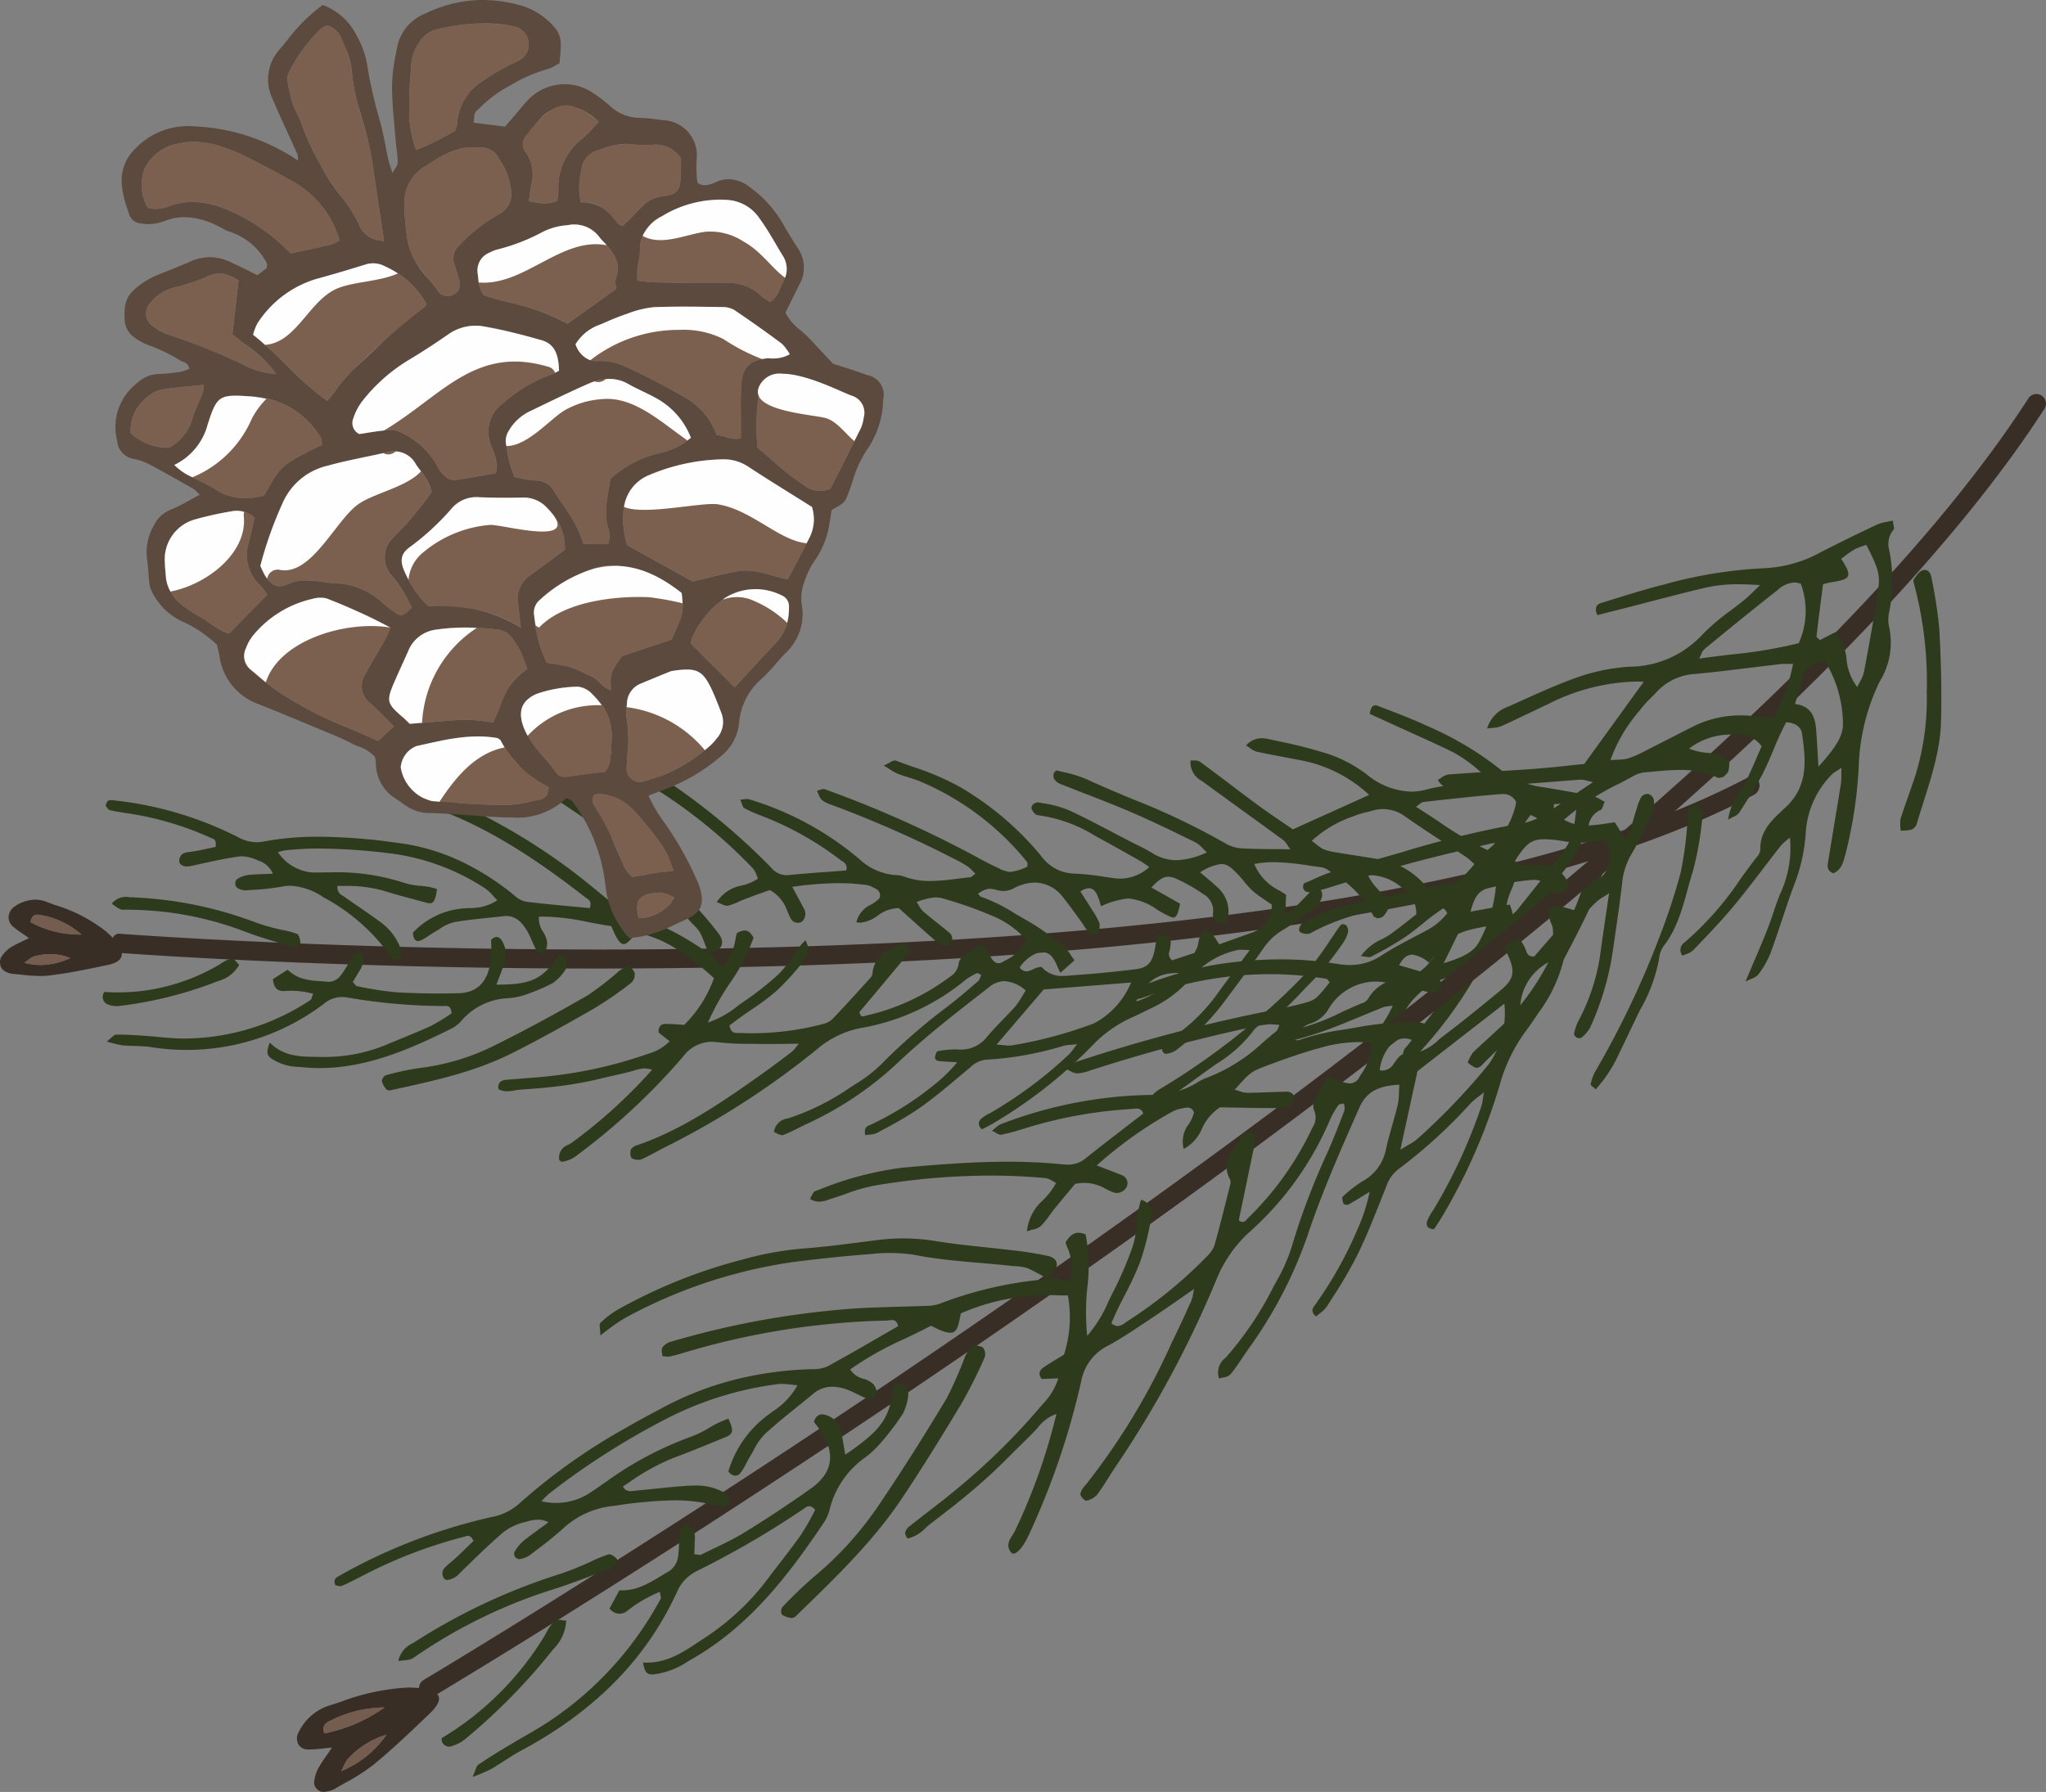 <svg xmlns="http://www.w3.org/2000/svg" xmlns:xlink="http://www.w3.org/1999/xlink" width="179.56" height="157.289" viewBox="0 0 179.56 157.289">
  <rect x="0" y="0" width="179.56" height="157.289" fill="#808080" stroke="none"/>
  <defs>
    <clipPath id="clip-path">
      <path id="Clip_22" data-name="Clip 22" d="M0,0H10.691V6.7H0Z" transform="translate(0 0.528)" fill="none"/>
    </clipPath>
    <clipPath id="clip-path-2">
      <path id="Clip_29" data-name="Clip 29" d="M0,0H142.787V114.433H0Z" transform="translate(0.135 0.747)" fill="none"/>
    </clipPath>
    <clipPath id="clip-path-3">
      <path id="Clip_50" data-name="Clip 50" d="M0,0H12.47V9.162H0Z" transform="translate(0.574 0.395)" fill="none"/>
    </clipPath>
  </defs>
  <g id="Group_154" data-name="Group 154" transform="translate(0 0)">
    <path id="Fill_1" data-name="Fill 1" d="M144.01,0a.551.551,0,0,0-.282.067C103.107,21.553,1.74,13.913.722,13.832c-.38-.029-.689.323-.719.786a.779.779,0,0,0,.612.889c1.023.08,102.7,7.743,143.611-13.9a.94.94,0,0,0,.37-1.1A.679.679,0,0,0,144.01,0" transform="translate(9.767 68.127)" fill="#382e26"/>
    <path id="Fill_3" data-name="Fill 3" d="M40.107,40.057a.277.277,0,0,1-.318-.283,1.171,1.171,0,0,1,.8-1.193,2.985,2.985,0,0,0,.348-.211,44.7,44.7,0,0,0,7.02-6.385,2.822,2.822,0,0,0-.662-.117,4.2,4.2,0,0,0-1.021.218l-.083.023c-.529.149-1.073.27-1.6.387l-.466.1-.286.069c-.521.126-1.059.257-1.591.365-.662.129-1.281.235-1.893.323-.56.079-1.163.149-1.9.221-.408.038-.825.068-1.228.1h-.009c-.28.021-.569.042-.854.065-.156.012-.316.039-.471.064a4.153,4.153,0,0,1-.669.073,1.476,1.476,0,0,1-.754-.188.764.764,0,0,1,.11-.585.774.774,0,0,1,.556-.224c.581-.06,1.173-.1,1.745-.147.8-.06,1.628-.122,2.439-.227a38.111,38.111,0,0,0,8.068-1.846l.191-.067a4.245,4.245,0,0,0,1.912-1.1l-.521-.416-.435-.347a.764.764,0,0,1,.136-.591.57.57,0,0,1,.431-.172h.106c.367,0,.735.026,1.091.051.165.012.32.023.476.031a10.921,10.921,0,0,0,2.609-4.106c-1.961-1.741-4.1-3.483-6.816-3.987l-.165.2-.207.25c-.325.389-.546.555-.738.555s-.379-.171-.616-.571a5.848,5.848,0,0,1-.321-.662c-.05-.115-.1-.232-.155-.347-.674-.092-1.35-.222-2-.348a20.289,20.289,0,0,0-3.838-.484c-.173,0-.345,0-.513.013a2.151,2.151,0,0,0,.382,1.34,2.332,2.332,0,0,1,.332.81,1.511,1.511,0,0,1-.144.852.378.378,0,0,1-.336.194.57.57,0,0,1-.484-.316c-.125-.237-.237-.492-.345-.738-.1-.229-.2-.465-.319-.688-.541-1.038-1.161-1.521-1.953-1.521a2.024,2.024,0,0,0-.24.015c-.478.058-.965.107-1.436.155-.963.1-1.957.2-2.928.378a3.849,3.849,0,0,0-1.269.605c-.16.1-.325.2-.488.3s-.314.192-.464.293a3.822,3.822,0,0,1-.737.42.481.481,0,0,1-.172.035c-.267,0-.436-.277-.451-.741a6.806,6.806,0,0,1,4.5-2.132c.143-.011.289-.019.431-.026a4.333,4.333,0,0,0,2.476-.679c-.131-.131-.251-.263-.368-.392a3.637,3.637,0,0,0-.7-.654,19.729,19.729,0,0,0-7.933-3.022,54.485,54.485,0,0,0-6.525-.48,28.3,28.3,0,0,0-2.972.148,3.017,3.017,0,0,0-.5.1c-.084.022-.171.046-.263.067a4.045,4.045,0,0,0,2.909,1.779c.15.009.31.013.5.013.15,0,.3,0,.449-.005s.287-.005.431-.005h.191a19.159,19.159,0,0,1,6.534.893,5.9,5.9,0,0,0,1.479.285,5.924,5.924,0,0,1,1.477.284c-.13.944-.284,1.246-.632,1.246a1.011,1.011,0,0,1-.263-.042l-.755-.2-.02-.005c-1.022-.273-2.078-.555-3.108-.878a12.074,12.074,0,0,0-3.473-.392l-.484-.008a.784.784,0,0,0,.44.852l.088.059c.38.267.768.534,1.143.791.658.451,1.338.918,1.992,1.4a5.094,5.094,0,0,1,1.925,2.524,1.282,1.282,0,0,1-.207.816c-.014.026-.046.038-.1.038a1.267,1.267,0,0,1-.271-.05c-.05-.013-.1-.024-.138-.032a.272.272,0,0,1-.151-.134,17.131,17.131,0,0,0-5.97-5.272A5.586,5.586,0,0,0,16.2,15.84a3.772,3.772,0,0,0-.739.074,20.626,20.626,0,0,1-2.591.287c-.211.014-.42.029-.629.044H12.2a1.543,1.543,0,0,1-.672-.23.54.54,0,0,1-.162-.385.52.52,0,0,1,.17-.381,2.66,2.66,0,0,1,.9-.35c.486-.053.984-.071,1.511-.091.23-.009.469-.017.724-.03a2,2,0,0,0-1.236-1.133l-.118-.052a3.43,3.43,0,0,0-1.371-.336,2.006,2.006,0,0,0-.28.019c-1.229.171-2.472.449-3.675.718l-.015,0-.45.1a1.765,1.765,0,0,1-.382.045.768.768,0,0,1-.584-.2.428.428,0,0,1-.1-.351c.075-.617.509-.668.858-.71a15.674,15.674,0,0,0,1.565-.286c.265-.058.515-.113.763-.159.087-.614-.141-.694-.323-.759a.836.836,0,0,1-.106-.043A27.252,27.252,0,0,0,1.656,9.441c-.139-.026-.281-.049-.418-.071a8.428,8.428,0,0,1-.9-.18c-.1-.028-.18-.144-.251-.247A1.282,1.282,0,0,0,0,8.823c.069-.453.292-.505.453-.505A1.2,1.2,0,0,1,.6,8.329a31.5,31.5,0,0,1,11.029,3.249,3.457,3.457,0,0,0,1.618.44,3.1,3.1,0,0,0,.588-.058,25.368,25.368,0,0,1,4.82-.422c1.244,0,2.612.068,4.306.215.76.065,1.53.169,2.275.269l.014,0,.543.073a18.289,18.289,0,0,1,5.252,1.536,22.715,22.715,0,0,1,4.8,3.04,2.216,2.216,0,0,0,1.018.565c1.427.174,2.875.309,4.276.439h.007l1.338.126c.19-.572-.075-.74-.288-.875-.043-.027-.083-.053-.118-.08C37.159,13,33.168,10.62,29.136,9.123a8.877,8.877,0,0,1-.893-.4.924.924,0,0,1-.22-.2c-.048-.052-.1-.111-.173-.18.033-.065.063-.139.094-.218.073-.182.148-.369.262-.427a.659.659,0,0,1,.308-.068,1.106,1.106,0,0,1,.421.089A54.228,54.228,0,0,1,40.8,14.439c.877.66,1.748,1.371,2.59,2.059.508.415,1.03.842,1.548,1.252a2.5,2.5,0,0,0,.85.49,23.373,23.373,0,0,1,6.687,3.239.847.847,0,0,0,.24.085c.043.01.087.021.129.035l-.038-.056c.328.362.655.718,1,1.1l.305.333A4.823,4.823,0,0,0,55.3,20.361c.028-.121.056-.24.084-.357a1.407,1.407,0,0,1,.689-.239c.309,0,.557.2.781.636a16.236,16.236,0,0,1-2.064,3.971,21.882,21.882,0,0,0-1.937,3.471,8.251,8.251,0,0,0,2.572-1.426c.233-.17.454-.331.682-.485a26.323,26.323,0,0,0,2.911-2.3A8.158,8.158,0,0,0,60.2,22.145a8.619,8.619,0,0,1,1.2-1.516,1.475,1.475,0,0,1-.121,1.774l-.035.043a21.935,21.935,0,0,1-2.4,2.646,22.153,22.153,0,0,1-2.167,1.617c-.324.221-.658.45-.984.685-.188.135-.375.275-.555.409-.134.1-.264.2-.393.291.1.586.384.667.68.667.043,0,.086,0,.128,0l.11,0a24.469,24.469,0,0,0,7.2-.764l.063-.019a1.814,1.814,0,0,0,.821-.406c.924-.961,1.842-1.973,2.73-2.951l.612-.674a.807.807,0,0,0,.208-.4A2.47,2.47,0,0,1,69,21.356a5.927,5.927,0,0,0,.743-.419.389.389,0,0,1,.228-.078c.241,0,.515.266.544.851q-.941,1.121-1.891,2.257L68.6,24c-.763.912-1.629,1.946-2.455,2.93.058.255.155.373.3.373a.709.709,0,0,0,.2-.042c.036-.011.07-.022.1-.029a19.32,19.32,0,0,0,7.323-3.388,1.582,1.582,0,0,0,.8-1.245,1.119,1.119,0,0,1,.48-.649c.338-.245.682-.456,1.081-.7.16-.1.341-.209.528-.327.044.067.093.135.145.206a3.618,3.618,0,0,1,.365.585c.3.646.568.922.885.922a.839.839,0,0,0,.426-.14l.18-.106a4.022,4.022,0,0,0,1.855-1.772,8.08,8.08,0,0,0-3.08-2.17,35.225,35.225,0,0,0-4.007-1.423,2.961,2.961,0,0,0-.891-.169,5.853,5.853,0,0,0-1.651.4l-.02.006c.069.1.131.205.191.3a2.2,2.2,0,0,0,.393.532c.4.342.814.673,1.215.993.383.306.778.621,1.161.946a.8.8,0,0,1,.16.6c-.126.2-.378.493-.556.493a.139.139,0,0,1-.033,0,2.407,2.407,0,0,1-1.007-.575c-.741-.642-1.457-1.288-2.15-1.914l-.005,0c-.315-.285-.62-.56-.911-.82a1.809,1.809,0,0,0-.2-.011,3.17,3.17,0,0,0-1.642.636l-.034.021a2.98,2.98,0,0,1-1.538.615,1.544,1.544,0,0,1-.326-.035,2.277,2.277,0,0,1,1.281-1.55,2.776,2.776,0,0,0,.765-.583.67.67,0,0,0-.431-.847l-.059-.032a1.946,1.946,0,0,0-.722-.265,17.939,17.939,0,0,0-2.4-.154,28.882,28.882,0,0,0-4.061.324c.171.322.328.612.466.869.2.37.371.689.541,1.016a.919.919,0,0,1-.076,1.078.568.568,0,0,1-.443.192.691.691,0,0,1-.589-.32,4.594,4.594,0,0,1-.3-.632c-.027-.064-.053-.125-.079-.185a3.26,3.26,0,0,0-1.492-1.74l-.575.206c-.5.18-1.073.383-1.636.6-.175.066-.35.144-.519.22a5,5,0,0,1-.937.347.427.427,0,0,1-.084.008,1.384,1.384,0,0,1-.507-.157c-.117-.051-.25-.11-.4-.159a3.293,3.293,0,0,1,2.2-1.461,4.581,4.581,0,0,0,1.422-.6c-.045-.1-.085-.2-.124-.306a1.784,1.784,0,0,0-.3-.575,44.732,44.732,0,0,0-10.062-7.9,9.968,9.968,0,0,0-1.922-.794c-.319-.106-.648-.216-.966-.34-.069-.027-.141-.052-.21-.075a1.434,1.434,0,0,1-1.081-1,1.912,1.912,0,0,0,.209-.134.744.744,0,0,1,.353-.175.161.161,0,0,1,.051.008l.259.084a20.05,20.05,0,0,1,5.611,2.5,57.558,57.558,0,0,1,9.29,7.688,1.828,1.828,0,0,0,1.367.713c.056,0,.114,0,.172-.009,1.186-.119,2.395-.207,3.563-.292.5-.037,1.023-.075,1.533-.114a.646.646,0,0,0-.348-.808c-.045-.03-.087-.059-.126-.09a27.93,27.93,0,0,0-7.066-3.944,12,12,0,0,1-1.42-.64c-.082-.046-.133-.185-.2-.378-.039-.106-.083-.226-.141-.357.117-.006.222-.019.315-.03a2.5,2.5,0,0,1,.283-.023.67.67,0,0,1,.179.021,26.963,26.963,0,0,1,9.67,5.245A5.216,5.216,0,0,0,69.283,14.9a2.4,2.4,0,0,1,.753.121,6.5,6.5,0,0,0,2.353.4,19.14,19.14,0,0,0,2.352-.2c.371-.046.755-.094,1.133-.131a.542.542,0,0,0,.252-.152c.057-.047.123-.1.2-.159-.089-.084-.169-.167-.247-.246a2.913,2.913,0,0,0-.448-.4,11.26,11.26,0,0,0-1.209-.677A97.65,97.65,0,0,0,63.715,8.741a2.708,2.708,0,0,1-.867-.439,1.281,1.281,0,0,1-.28-.48c-.044-.1-.09-.212-.147-.325a3.13,3.13,0,0,0,.3-.088A.962.962,0,0,1,63,7.342a.226.226,0,0,1,.081.014A97.826,97.826,0,0,1,76.445,13.32c.667.372,1.317.7,1.932.98a2.456,2.456,0,0,0,1,.325,4.618,4.618,0,0,0,1.447-.432l.07-.027a1.405,1.405,0,0,1,0-.154.454.454,0,0,0-.041-.268,24.14,24.14,0,0,0-9.308-7.038,11.281,11.281,0,0,0-1.089-.38c-.3-.094-.615-.191-.917-.309a4.347,4.347,0,0,1-.738-.409c-.149-.094-.318-.2-.518-.32a5.344,5.344,0,0,0,.506-.255,1.177,1.177,0,0,1,.471-.193.225.225,0,0,1,.079.014c.471.178.953.348,1.42.513A24.186,24.186,0,0,1,74.91,7.132a26.588,26.588,0,0,1,7.173,6.074,3.692,3.692,0,0,0,2.854,1.562,23.06,23.06,0,0,1,2.7.283c.3.043.6.087.9.127a4.1,4.1,0,0,0,.531.036,3.844,3.844,0,0,0,2.524-1.018c-.134-.09-.243-.166-.339-.233-.164-.114-.281-.2-.4-.267l-.866-.488c-1.017-.574-2.068-1.167-3.112-1.725A12.708,12.708,0,0,0,81.8,9.643c-.187-.009-.42-.278-.529-.522a.341.341,0,0,1,.043-.327.613.613,0,0,1,.5-.274.564.564,0,0,1,.111.011c.152.03.306.059.459.088a8.957,8.957,0,0,1,2.125.583c1.311.6,2.621,1.292,3.889,1.957.506.265,1.029.54,1.546.806.171.088.347.175.517.259.466.231.947.47,1.4.751a3.913,3.913,0,0,0,2.107.616,6.479,6.479,0,0,0,2.672-.691c-.144-.128-.272-.255-.384-.367a2.525,2.525,0,0,0-.616-.505l-.38-.185c-1.726-.843-3.509-1.715-5.29-2.477-1.348-.577-2.73-1.114-4.067-1.633-.736-.286-1.5-.582-2.247-.882a1.09,1.09,0,0,1-.43-.421A.624.624,0,0,1,83.2,6c.038-.113.178-.279.254-.279l.012,0c.206.053.415.1.618.149a10.344,10.344,0,0,1,1.962.6C87.4,7.1,88.789,7.678,90.135,8.24a61.052,61.052,0,0,1,8.146,3.888,3.227,3.227,0,0,0,1.456.43c.936.053,1.893.06,2.906.067.426,0,.864.006,1.325.013-.108-.145-.193-.269-.267-.379a1.623,1.623,0,0,0-.356-.43c-1.144-.837-2.309-1.682-3.436-2.5l-.005,0c-1.171-.849-2.381-1.727-3.58-2.6l-.143-.1a1.812,1.812,0,0,1-.967-1.8,2.342,2.342,0,0,0,.282.014.912.912,0,0,1,.542.111c.9.655,1.8,1.339,2.674,2l0,0c.769.582,1.563,1.183,2.348,1.762s1.581,1.119,2.292,1.6c.293.2.568.387.835.572l1.727-.779,4.97-2.244a12.1,12.1,0,0,0-6.33-3.1c-.437-.088-.879-.171-1.306-.252-.742-.141-1.509-.286-2.26-.453a1.663,1.663,0,0,1-.554-.3c-.1-.073-.223-.155-.356-.235a1.861,1.861,0,0,1,1.385-.636,3.26,3.26,0,0,1,.713.1l.788.173h.005a41.226,41.226,0,0,1,4.412,1.138,12.059,12.059,0,0,1,3.285,1.761,6.417,6.417,0,0,0,3.885,1.516,5.369,5.369,0,0,0,1.506-.224,12.286,12.286,0,0,1,2.652-.368c.437-.028.888-.058,1.328-.11.225-.028.454-.08.743-.146.176-.04.376-.086.616-.136a12.039,12.039,0,0,0-3.227-2.518c-1.193-.58-2.42-1.135-3.606-1.671-.567-.257-1.15-.52-1.724-.785-.356-.162-.712-.326-1.063-.488l-.008,0-.83-.381C111,.249,111.167,0,111.43,0a.587.587,0,0,1,.215.047q.452.177.905.352l.012,0c1.123.434,2.284.883,3.4,1.406a28.324,28.324,0,0,1,6.319,3.731,7.666,7.666,0,0,0,3.9,1.659c1.52.241,2.934.494,4.322.775a2.532,2.532,0,0,1,.676.293c.12.066.244.133.377.2-.053.12-.094.235-.13.337-.07.195-.119.335-.2.364a1.807,1.807,0,0,0-1.06,1.273,14.663,14.663,0,0,1-2.385,4.342l-.057.072a3.1,3.1,0,0,0-.633,1.072,6.19,6.19,0,0,1-2.75,3.554,16.551,16.551,0,0,0-4.438,4.828,37.385,37.385,0,0,1-4.459,5.991l-.1.11c-.353.375-.687.729-1.147.729a.973.973,0,0,1-.22-.026.922.922,0,0,1,.208-1.167l.064-.08q.616-.8,1.235-1.6c.824-1.064,1.677-2.165,2.511-3.26a5.474,5.474,0,0,0,.408-.66c.081-.144.172-.307.282-.492h-.035c-.11,0-.208,0-.294-.007h-.05c-.078,0-.146-.006-.209-.006a.882.882,0,0,0-.286.037A6.494,6.494,0,0,0,114,26.867a13.854,13.854,0,0,1-2.836,3.242c-.672.6-1.34,1.228-1.985,1.839s-1.342,1.27-2.029,1.878a6.059,6.059,0,0,1-1.542.924.374.374,0,0,1-.156.031,1.749,1.749,0,0,1-.373-.065c-.13-.031-.278-.066-.459-.095.495-.406.975-.788,1.439-1.157,1.08-.859,2.1-1.67,3.041-2.584.307-.3.635-.582.953-.858a9.1,9.1,0,0,0,2.9-3.664c-.145.025-.268.04-.376.054a1.969,1.969,0,0,0-.49.1c-.61.243-1.228.5-1.826.748h0c-1.069.444-2.175.9-3.273,1.3-1.26.456-2.571.8-3.838,1.137l-.247.065a.548.548,0,0,1-.148.019,1.57,1.57,0,0,1-.42-.082,2.6,2.6,0,0,0-.265-.067c.047-.708.385-.83.674-.858a18.543,18.543,0,0,0,5.761-1.863c.521-.233,1.058-.474,1.588-.7.043-.018.088-.036.134-.054a.976.976,0,0,0,.544-.359,3.512,3.512,0,0,1,2.939-1.8l.244-.047c2.219-.437,3.1-2.615,3.876-4.536a1.456,1.456,0,0,0-.436-1.6,19.835,19.835,0,0,0-1.808,1.348c-.508.409-1.033.832-1.574,1.2a28.96,28.96,0,0,1-2.589,1.506l-.361.194a.367.367,0,0,1-.182.04,1.981,1.981,0,0,1-.286-.032c-.125-.02-.266-.042-.44-.053a4.476,4.476,0,0,1,1.817-1.472,6.472,6.472,0,0,0,.792-.464c.539-.386,1.07-.8,1.584-1.208l0,0c.22-.173.448-.353.671-.524a2.639,2.639,0,0,0-1.005-2.165l-.243-.171a4.513,4.513,0,0,0-2.555-1.1,2.76,2.76,0,0,0-.423.033,4.968,4.968,0,0,0,.805,1.149,3.442,3.442,0,0,1,.971,1.775c-.038.057-.075.12-.115.187a2.152,2.152,0,0,1-.343.475.7.7,0,0,1-.356.135,1.362,1.362,0,0,0-.157.035,1.223,1.223,0,0,0-.148-.079c-.093-.044-.173-.082-.206-.157a9.018,9.018,0,0,0-3.511-3.685l-.4-.281a1.554,1.554,0,0,0-.71-.3c-.39-.046-.786-.1-1.169-.158a20.473,20.473,0,0,0-2.915-.276,8.985,8.985,0,0,0-1.735.16,4.508,4.508,0,0,0,2.217,2.338c.188.116.383.236.573.363-.02.512-.041,1.048-.063,1.582a.991.991,0,0,1,.131.025.664.664,0,0,0,.142.024.111.111,0,0,0,.081-.027c.281-.27.558-.555.826-.831.214-.22.435-.448.657-.666l.036-.036a3.826,3.826,0,0,1,.745-.625.249.249,0,0,1,.117-.025.521.521,0,0,1,.378.171.855.855,0,0,1,.094.635,2.137,2.137,0,0,1-.583.9c-.83.623-1.818,1.345-2.851,1.972a5.2,5.2,0,0,0-1.668,1.561c-.784,1.124-1.61,2.235-2.41,3.309q-.424.569-.844,1.137a22.119,22.119,0,0,1-4.458,4.552,1.907,1.907,0,0,1-.8.294l-.079.016-.02,0c-.094,0-.232-.133-.279-.243a.543.543,0,0,1,.013-.425,3.677,3.677,0,0,1,.761-.7,15.617,15.617,0,0,0,4.209-4.145c.591-.8,1.175-1.584,1.851-2.492l.074-.1.754-1.013c-.205,0-.372-.008-.48-.014l-.052,0c-.106-.006-.2-.01-.282-.01a1.022,1.022,0,0,0-.315.04,7.294,7.294,0,0,0-4.055,2.474A10.311,10.311,0,0,1,91.505,26.7l-.086.045c-.505.264-1.007.494-1.431.685a11.187,11.187,0,0,0-3.323,2.349,41.509,41.509,0,0,1-8.937,7.007c-.214.121-.432.23-.625.327l-.2.1a.7.7,0,0,1-.28-.5.677.677,0,0,1,.282-.485,3.418,3.418,0,0,1,.65-.406c.069-.036.138-.072.207-.11a37.381,37.381,0,0,0,6.754-5.051,3.106,3.106,0,0,0,.389-.459c.092-.121.206-.273.353-.455-.215.024-.389.039-.543.051a3.689,3.689,0,0,0-.644.087,28.723,28.723,0,0,1-6.779,1.219,2.282,2.282,0,0,0-1.4.66c-.307.255-.612.512-.908.76-1.117.939-2.271,1.91-3.455,2.753A29.768,29.768,0,0,1,68.306,37.2l-.591.32a1.845,1.845,0,0,1-.715.169c-.112.011-.227.023-.337.043-.144-.657.15-.782.408-.892l.067-.029a26.509,26.509,0,0,0,5.487-3.435,13.258,13.258,0,0,0,2.109-2.046l-.573-.033c-.444-.025-.794-.044-1.145-.087a.373.373,0,0,1-.186-.156.222.222,0,0,1-.055-.145c.039-.221.146-.536.246-.552a8.374,8.374,0,0,1,1.444-.153c.088,0,.174,0,.257.007s.184.009.272.009a2.881,2.881,0,0,0,2.355-1.126c.442-.525.921-1.021,1.384-1.5.363-.376.739-.765,1.094-1.166a5.779,5.779,0,0,0,.591-.866c.1-.169.207-.343.325-.524a3.062,3.062,0,0,0-1.865-.828,2.177,2.177,0,0,0-1.351.526l-.5.391c-2.455,1.91-4.994,3.885-7.359,6.1A29.837,29.837,0,0,1,61.6,36.71c-.263.12-.528.253-.783.382a13.4,13.4,0,0,1-1.365.624.282.282,0,0,1-.1.017,1.066,1.066,0,0,1-.437-.157,2.4,2.4,0,0,0-.273-.127,1.391,1.391,0,0,1,1.215-1.185h.006a21.023,21.023,0,0,0,5.6-2.805l.006,0q.377-.238.755-.474a12.77,12.77,0,0,0,2.233-1.873,52.231,52.231,0,0,1,5.378-4.639c.859-.653,1.7-1.377,2.519-2.076l.206-.176a.894.894,0,0,0,.2-.354c.025-.064.051-.131.081-.193a1.584,1.584,0,0,1-.157-.088A.436.436,0,0,0,76.5,23.5a.073.073,0,0,0-.038.01,5.231,5.231,0,0,0-1.034.613,19.707,19.707,0,0,1-9.282,4.226,8.339,8.339,0,0,0-3.688,1.813,72.14,72.14,0,0,1-12.923,8.4c-.384.181-.767.389-1.137.589-.437.236-.888.481-1.341.683a.782.782,0,0,1-.316.061,1.351,1.351,0,0,1-.578-.142c-.025-.012-.049-.054-.07-.123a1.123,1.123,0,0,1,0-.656,1.135,1.135,0,0,1,.637-.392l.024-.008c3.78-1.321,7.18-3.62,10.62-6.059.823-.582,1.717-1.243,2.813-2.082a2.366,2.366,0,0,0,.382-.408c.077-.095.164-.2.268-.321-.4,0-.792.008-1.167.013-.551.007-1.069.013-1.581.013-.307,0-.584,0-.847-.007-.232,0-.465-.007-.7-.009a24.121,24.121,0,0,1-2.912-.15,3.571,3.571,0,0,0-.473-.033,3.164,3.164,0,0,0-2.467,1.282,57.08,57.08,0,0,1-9.235,8.613A2.75,2.75,0,0,1,40.107,40.057ZM89.991,24.331l-4.905.391-.078.006-.141.011-2.545.2-2.138,2.5-.045.053-1.955,2.29c.223.013.412.03.579.046.2.019.372.035.529.035a1.758,1.758,0,0,0,.253-.017,37.362,37.362,0,0,0,6.9-1.822,2.452,2.452,0,0,0,.544-.246A7.177,7.177,0,0,0,89.991,24.331ZM94,23.5c-1.673,0-2.706.724-3.568,2.5a8.3,8.3,0,0,0,3.745-2.5C94.124,23.5,94.069,23.5,94,23.5Zm-11.974-.539a.2.2,0,0,1,.154.054A2.324,2.324,0,0,0,84,23.754c.276,0,.558-.026.831-.052.139-.013.282-.026.422-.036,1.871-.123,3.725-.332,5.13-.5,1.159-.139,1.558-.655,1.779-2.3.021-.157.038-.317.054-.471.007-.064.013-.128.02-.191.219-.021.382-.031.514-.031.314,0,.492.052.6.175.158.187.135.539.044,1.085-.008.05-.02.1-.032.149a.674.674,0,0,0,.233.8c.437-.147.927-.309,1.4-.465l.558-.184c.053-.111.1-.2.136-.272a1.54,1.54,0,0,0,.133-.3,3.263,3.263,0,0,0,.073-.335,3.05,3.05,0,0,1,.08-.359c.152-.488.339-.726.573-.726a.846.846,0,0,1,.559.345,3.768,3.768,0,0,1,.419.58c.065.1.131.207.2.313l.724-.258c.776-.276,1.51-.537,2.257-.808a2.535,2.535,0,0,0,1.628-2.417c-.206-.146-.4-.278-.589-.405a10.079,10.079,0,0,1-1.09-.808,7.483,7.483,0,0,1-.754-.827c-.164-.2-.333-.4-.51-.589-.588-.623-.979-.939-1.484-.939a4.319,4.319,0,0,0-1.855.734c.186.161.369.315.546.464.35.295.68.573,1,.873a2.857,2.857,0,0,1,.922,2.457.931.931,0,0,1-.44.653.365.365,0,0,1-.125.021.992.992,0,0,1-.561-.242.806.806,0,0,1-.221-.6,1.648,1.648,0,0,0-.82-1.7,15.594,15.594,0,0,0-2.4-1.366,1.808,1.808,0,0,0-.707-.174c-.493,0-.9.332-1.472.945l1.378.778,1.138.642c-.168.875-.336,1.216-.6,1.216a.4.4,0,0,1-.144-.03A8.02,8.02,0,0,1,92.38,18l-.051-.029a5.336,5.336,0,0,0-2.558-1.018,7.335,7.335,0,0,0-2.425.684c-.2-.741-.43-1.581-1.064-1.581a1.382,1.382,0,0,0-.743.286l.277.427,0,.007c.222.342.432.665.639,1,.061.1.124.2.187.3a5.974,5.974,0,0,1,.569,1.043,1.067,1.067,0,0,1-.169.831.557.557,0,0,1-.391.137.422.422,0,0,1-.274-.081,3.452,3.452,0,0,1-.55-.7c-.072-.108-.145-.219-.221-.323-.139-.189-.277-.379-.414-.57-.361-.5-.735-1.017-1.125-1.5a3.192,3.192,0,0,0-2.517-1.357,4.124,4.124,0,0,0-1.863.508,1.909,1.909,0,0,1-.89.234,2.25,2.25,0,0,1-.558-.078,2.972,2.972,0,0,0-.674-.12,1.74,1.74,0,0,0-.868.347l0,0-.15.086a1.278,1.278,0,0,1,.088.1.479.479,0,0,0,.19.174A14.58,14.58,0,0,1,79.837,18.3c.271.159.552.324.83.481a19.775,19.775,0,0,1,3.555,2.541,3.461,3.461,0,0,1,.512.653c.089.132.181.269.288.415-.389.344-.684.6-1.058.928l-.18.157c-.1-.188-.182-.373-.262-.551A3.241,3.241,0,0,0,82.988,22a1.254,1.254,0,0,0-.832-.357.679.679,0,0,0-.215.032,3.3,3.3,0,0,0-1.726,1.336.737.737,0,0,0,.587.341,1.244,1.244,0,0,0,.5-.142l.054-.025A2,2,0,0,1,82.025,22.963Zm39.019-8.005a1.367,1.367,0,0,0-1.021.554c-.286.325-.6.627-.926.948-.155.151-.314.306-.481.473a2.352,2.352,0,0,1,.206,2.823c-.274.59-.553,1.159-.876,1.817-.164.333-.336.684-.52,1.064,1.79-.532,2.627-1.028,3.087-1.833a12.783,12.783,0,0,0,1.532-5.45A1.748,1.748,0,0,0,121.044,14.958Zm4-5.335h0l-.6.832-.026.036c-.645.895-1.252,1.738-1.855,2.6-.032.046-.01.154.013.267.012.059.024.118.031.173l.591.088.605.09a5.1,5.1,0,0,1-.461,2.537,5.84,5.84,0,0,0-.5,2.534c.125-.095.248-.177.367-.256a2.7,2.7,0,0,0,.637-.523l.128-.16c1.341-1.672,2.728-3.4,4.037-5.166.715-.961.849-1.71,1.076-3.779-.086-.025-.174-.055-.259-.083a2.935,2.935,0,0,0-.633-.162c-.087-.008-.178-.012-.279-.012-.161,0-.324.01-.483.021-.11.007-.224.014-.334.018-.033,1.1-.123,1.655-.519,1.655a1.935,1.935,0,0,1-.876-.379,4.039,4.039,0,0,0-.442-.229c-.071-.033-.144-.067-.215-.1ZM112.11,9.105a3.329,3.329,0,0,0-.928.138c-.179.052-.362.1-.539.139a6.538,6.538,0,0,0-.946.279l-.222.089a10.2,10.2,0,0,0-3.632,2.147c.174.126.318.238.444.337a2.812,2.812,0,0,0,.6.4,4.946,4.946,0,0,0,1.105.278c.63.106,1.271.206,1.89.3.675.106,1.369.215,2.049.331a6.847,6.847,0,0,1,3.876,2.261c.218.232.447.456.69.693.125.122.256.251.395.389l.352-.271.016-.012a13.99,13.99,0,0,0,2.861-2.669c-.109-.093-.2-.179-.288-.255a4.1,4.1,0,0,0-.431-.358c-.59-.392-1.189-.782-1.768-1.16-1.172-.763-2.383-1.552-3.552-2.377A3.374,3.374,0,0,0,112.11,9.105ZM122.6,7.79c-.126,0-.252.01-.371.02-2.225.184-4.438.433-6.578.674a.788.788,0,0,0-.357.2c-.086.067-.184.142-.308.224.689.425,1.352.864,1.994,1.289a29.213,29.213,0,0,0,4.293,2.509,7.126,7.126,0,0,0,2.515-4.2A1.219,1.219,0,0,0,122.6,7.79Z" transform="translate(9.276 61.91)" fill="#2d3a1c"/>
    <path id="Fill_5" data-name="Fill 5" d="M39.758,1.494C38.185,3.855,37.122,4.163,34.2,4.186c.231-.616.45-1.179.655-1.747A2.4,2.4,0,0,0,34.828.6c-.248-.55-.574-.841-1.091-.352,0,.224.011.456.016.69.037,2.579-.91,3.957-2.894,4-1.837.047-3.679.018-5.513-.089a30.368,30.368,0,0,1-3.388-.534c-.095-.018-.178-.176-.361-.369.176-.292.359-.586.529-.89a2.6,2.6,0,0,0,.388-.81,1.146,1.146,0,0,0-.182-.824c-.116-.117-.507-.031-.627.133-.429.59-.749,1.3-1.2,1.86a1.354,1.354,0,0,1-1.008.522c-1.24-.126-2.534-.006-3.618-1.066-.471.3-.9.578-1.293.827.084.886.481,1.043.957,1.051a7.274,7.274,0,0,1,2.574.232c-.112.281-.14.489-.225.541a20.171,20.171,0,0,1-11.2,3.392c-1.135-.007-2.271-.171-3.4-.245-.823-.058-1.649-.114-2.471-.1-.19,0-.379.266-.818.6a10.55,10.55,0,0,0,1.345.339c.82.074,1.649.035,2.461.145A19.935,19.935,0,0,0,19.051,5.867a2.472,2.472,0,0,1,1.99-.57,50.659,50.659,0,0,0,8.521.763c.269,0,.659-.113.7.643a17.672,17.672,0,0,1-1.839,1.116c-1.317.607-2.658,1.116-3.985,1.682a14.226,14.226,0,0,1-5.828,1.021c-1.485-.014-3.041.024-4.3-1.254-.305.793-.274,1.073.1,1.376a4.584,4.584,0,0,0,2.554.762c4.619.54,8.915-1.182,13.152-3.3a2.935,2.935,0,0,0,.988-.729A5.726,5.726,0,0,1,35.286,5.37a5.908,5.908,0,0,0,1.322-.26,17.059,17.059,0,0,0,2.531-1.06,4,4,0,0,0,1.138-1.225,1.236,1.236,0,0,0,.025-.886c-.083-.216-.364-.309-.545-.445" transform="translate(9.367 82.246)" fill="#2d3a1c"/>
    <path id="Fill_7" data-name="Fill 7" d="M.417.425A.348.348,0,0,1,.4.379L.38.372Z" transform="translate(61.698 83.085)" fill="#2d3a1c"/>
    <path id="Fill_9" data-name="Fill 9" d="M26.783,15.074c-1.263-1.415-2.579-2.764-3.8-4.233a14.4,14.4,0,0,0-3.174-2.929c-1.5-.984-3.026-1.93-4.5-2.987a20.508,20.508,0,0,0-4.283-2.44A29.754,29.754,0,0,0,2,.012,5.363,5.363,0,0,0,.5.121c-.14.029-.24.409-.5.906C.555.991.852.958,1.151.957A7.446,7.446,0,0,1,2.291,1,29.2,29.2,0,0,1,14.025,5.278c1.56,1.016,3.113,2.065,4.631,3.183a11.668,11.668,0,0,1,2.44,2.183c1.618,2.109,3.486,3.845,5.229,5.762a4.1,4.1,0,0,1,.687.8c.26.5.444,1.061.656,1.6a.748.748,0,0,0,.346.1c.89-.149,1.2-.8.671-1.55a27.986,27.986,0,0,0-1.9-2.277" transform="translate(34.429 64.66)" fill="#2d3a1c"/>
    <path id="Fill_11" data-name="Fill 11" d="M20.854.481a27.593,27.593,0,0,1-2.761,2.15c-2.674,1.534-5.371,3.011-8.1,4.364A20.022,20.022,0,0,1,3.329,9.024a23.967,23.967,0,0,0-3,.641A.677.677,0,0,0,0,10.183a1.814,1.814,0,0,0,.409.723.391.391,0,0,0,.359.073c3.637-.8,7.288-1.553,10.746-3.3,2.425-1.223,4.819-2.564,7.2-3.932a33.1,33.1,0,0,0,3.186-2.209,1.064,1.064,0,0,0,.3-.768C22.184.518,21.93.311,21.724,0a6.05,6.05,0,0,0-.87.481" transform="translate(33.512 84.72)" fill="#2d3a1c"/>
    <path id="Fill_13" data-name="Fill 13" d="M11.715.019c-.248-.08-.569.106-.845.229-.085.04-.143.255-.185.4A37.572,37.572,0,0,1,7.064,9.077a22.374,22.374,0,0,1-3.989,5.467c-.869.819-1.758,1.6-2.62,2.426A4.315,4.315,0,0,0,0,17.83a2.658,2.658,0,0,0,.686.472.625.625,0,0,0,.525-.2c1.928-1.968,4.032-3.713,5.52-6.267,1.281-2.193,2.477-4.471,3.615-6.783.635-1.282,1.08-2.714,1.6-4.078.158-.414.126-.852-.235-.959" transform="translate(128.808 75.42)" fill="#2d3a1c"/>
    <path id="Fill_15" data-name="Fill 15" d="M16.763.055c-.323.379-.585.843-.882,1.254a30.88,30.88,0,0,1-2.2,2.994A47.586,47.586,0,0,1,9.868,7.936a63.193,63.193,0,0,1-9.1,6.6,3.373,3.373,0,0,0-.751.694c-.047.049.037.278.087.6A8.652,8.652,0,0,0,2.86,14.4c1-.706,1.983-1.449,2.985-2.148A11.855,11.855,0,0,0,8.961,9.505a1.987,1.987,0,0,1,.765-.7c1.887-.755,3.22-2.558,4.721-4.015a27.044,27.044,0,0,0,2.439-3.053,3.4,3.4,0,0,0,.5-1,.811.811,0,0,0-.134-.622c-.1-.116-.408-.158-.491-.061" transform="translate(100.914 81.129)" fill="#2d3a1c"/>
    <path id="Fill_17" data-name="Fill 17" d="M14.981,2.887a18.464,18.464,0,0,1-2.215-.612A34.288,34.288,0,0,0,1.563.012,1.583,1.583,0,0,0,0,.579c.744.52.745.525,1.074.527A29.033,29.033,0,0,1,11.734,3.043C13,3.53,14.3,3.887,15.591,4.291a.975.975,0,0,0,.555.054c.162-.053.421-.268.411-.37-.027-.272-.13-.668-.285-.744a7.224,7.224,0,0,0-1.291-.344" transform="translate(9.807 78.746)" fill="#2d3a1c"/>
    <path id="Fill_19" data-name="Fill 19" d="M11.319,0a3.035,3.035,0,0,0-1.05.507A17.5,17.5,0,0,1,.141,2.938.7.7,0,0,0,.417,4.024a2.151,2.151,0,0,0,1.113.131,34.921,34.921,0,0,0,8.564-2.166,3.029,3.029,0,0,0,1.87-1.43c-.217-.2-.442-.577-.644-.558" transform="translate(9.027 84.133)" fill="#2d3a1c"/>
    <g id="Group_23" data-name="Group 23" transform="translate(0 78.44)">
      <path id="Clip_22-2" data-name="Clip 22" d="M0,0H10.691V6.7H0Z" transform="translate(0 0.528)" fill="none"/>
      <g id="Group_23-2" data-name="Group 23" clip-path="url(#clip-path)">
        <path id="Fill_21" data-name="Fill 21" d="M3.5,6.7a16.2,16.2,0,0,1-1.691-.12c-.264-.028-.537-.057-.8-.079a1.693,1.693,0,0,1-.7-.3.788.788,0,0,1-.292-.536.923.923,0,0,1,.136-.7,3.1,3.1,0,0,1,.734-.743A9.243,9.243,0,0,1,1.9,3.688c.19-.092.4-.195.64-.314-.209-.15-.4-.281-.572-.4a6.882,6.882,0,0,1-.878-.66,1.044,1.044,0,0,1-.332-.861A1.17,1.17,0,0,1,1.3.59,3.242,3.242,0,0,1,3.089,0a2.7,2.7,0,0,1,.97.182c.258.1.524.2.781.292A13.614,13.614,0,0,1,9.31,2.792c1.038.92,1.494,1.649,1.357,2.165-.1.368-.5.628-1.2.774l-.406.085c-1.586.33-3.227.672-4.851.852A6.454,6.454,0,0,1,3.5,6.7Zm.934-1.921A5.735,5.735,0,0,0,3,4.978a1.51,1.51,0,0,0-.491.291c-.108.081-.23.172-.379.27a5.279,5.279,0,0,0,1.43.2,6.652,6.652,0,0,0,2.6-.608A4.345,4.345,0,0,0,4.434,4.783ZM3.294,1.318c-.335,0-.537.214-.616.655A8.942,8.942,0,0,0,7.149,3.062,7.343,7.343,0,0,0,3.584,1.355H3.578A1.468,1.468,0,0,0,3.294,1.318Z" transform="translate(0 0.528)" fill="#382e26"/>
      </g>
    </g>
    <path id="Fill_24" data-name="Fill 24" d="M0,.655a8.981,8.981,0,0,0,4.471,1.09A7.348,7.348,0,0,0,.906.037C.632-.017.14-.119,0,.655" transform="translate(2.678 80.285)" fill="#745d4e"/>
    <path id="Fill_26" data-name="Fill 26" d="M.871.194A4.089,4.089,0,0,0,0,.756,5.777,5.777,0,0,0,4.031.348,4.794,4.794,0,0,0,.871.194" transform="translate(2.13 83.751)" fill="#745d4e"/>
    <g id="Group_30" data-name="Group 30" transform="translate(36.637 33.838)">
      <path id="Clip_29-2" data-name="Clip 29" d="M0,0H142.787V114.433H0Z" transform="translate(0.135 0.747)" fill="none"/>
      <g id="Group_30-2" data-name="Group 30" clip-path="url(#clip-path-2)">
        <path id="Fill_28" data-name="Fill 28" d="M142.4.134a.839.839,0,0,0-1.16.25C111.4,46.689,1.517,112.215.412,112.872a.839.839,0,0,0,.429,1.561.826.826,0,0,0,.426-.118c1.11-.659,111.327-66.385,141.385-113.021A.838.838,0,0,0,142.4.134" transform="translate(0.135 0.747)" fill="#382e26"/>
      </g>
    </g>
    <path id="Fill_31" data-name="Fill 31" d="M.518,93.519a1.183,1.183,0,0,1-.275-.046,1.421,1.421,0,0,0-.164-.034c-.237-.515.109-.7.338-.827A48.835,48.835,0,0,1,13.77,87.456a5.016,5.016,0,0,0,2.516-1.25,52,52,0,0,1,9.375-6.63c.824-.482,1.68-.94,2.509-1.384l.637-.342a27.956,27.956,0,0,1,6.351-2.463,31.122,31.122,0,0,1,6.749-.913,3.1,3.1,0,0,0,1.386-.258c1.6-.876,3.2-1.8,4.741-2.692l1.433-.827c-.1-.471-.351-.532-.556-.532a1.87,1.87,0,0,0-.248.022c-.06.008-.117.016-.169.018a67.014,67.014,0,0,0-17.927,2.853c-.341.11-.72.21-1.157.306a.569.569,0,0,1-.121.011c-.065,0-.136-.007-.226-.016s-.171-.017-.283-.024a2.445,2.445,0,0,0-.028-.247.814.814,0,0,1,.028-.532,1.422,1.422,0,0,1,.769-.5,76.012,76.012,0,0,1,16.221-2.916c1.29-.081,2.6-.117,3.872-.152.772-.021,1.566-.043,2.347-.074a3.444,3.444,0,0,0,1.166-.2,33.814,33.814,0,0,1,8.83-2.09,1.236,1.236,0,0,0,.3-.1c.05-.021.1-.043.151-.061l-.07-.021c.519.061,1.034.117,1.579.177l.014,0,.59.065a4.359,4.359,0,0,0-.27-2.978c-.041-.119-.08-.235-.118-.35.354-.6.695-.855,1.138-.855a1.647,1.647,0,0,1,.62.14,15.006,15.006,0,0,1,.148,4.708,20.646,20.646,0,0,0-.01,4.2,11.172,11.172,0,0,0,1.857-2.994c.143-.3.278-.586.425-.87a32.024,32.024,0,0,0,1.7-3.944,8.554,8.554,0,0,0,.369-2.045,9.033,9.033,0,0,1,.373-2.089,1.246,1.246,0,0,1,.9,1.535v.007A24.288,24.288,0,0,1,70.7,65.07a28.063,28.063,0,0,1-1.327,2.866c-.208.408-.422.828-.622,1.243-.128.268-.252.537-.372.8l0,.005h0c-.069.15-.137.3-.2.442a.827.827,0,0,0,.563.264,1.176,1.176,0,0,0,.661-.3c.039-.028.076-.055.112-.08A39.4,39.4,0,0,0,76.55,64.59l.054-.059a2.5,2.5,0,0,0,.62-.912c.415-1.466.791-2.971,1.155-4.425l.011-.044.215-.859a.749.749,0,0,0-.012-.472c-.672-1.222-.066-2.125.52-3a7.972,7.972,0,0,0,.53-.866.563.563,0,0,1,.522-.324.977.977,0,0,1,.728.407q-.286,1.374-.574,2.764c-.313,1.51-.637,3.072-.958,4.6a.568.568,0,0,0,.343.154.535.535,0,0,0,.371-.237c.03-.034.062-.068.093-.1a27.137,27.137,0,0,0,5.66-7.952,1.566,1.566,0,0,0,.113-1.581,1.125,1.125,0,0,1,.123-.868c.212-.447.453-.87.732-1.361.113-.2.228-.4.348-.618.087.024.181.046.281.069a3.624,3.624,0,0,1,.707.216,2.416,2.416,0,0,0,.965.27.946.946,0,0,0,.851-.559l.115-.194.005-.009a4.673,4.673,0,0,0,.913-2.772,7.689,7.689,0,0,0-1.209-.093,12.336,12.336,0,0,0-3.248.5c-1.709.457-3.4,1.078-4.992,1.676-1.132.424-1.341.661-2.5,1.975l-.027.03c.136.036.262.077.385.116a2.325,2.325,0,0,0,.7.154h.006c.61,0,1.228-.026,1.826-.049.578-.022,1.176-.044,1.767-.048a.775.775,0,0,1,.437.241.221.221,0,0,1,.076.137c-.017.287-.13.73-.328.816a3.444,3.444,0,0,1-1.381.243c-1.177,0-2.33-.022-3.445-.043-.46-.009-.9-.017-1.329-.024a4.252,4.252,0,0,0-1.577,1.852,3.659,3.659,0,0,1-1.609,1.8,2.448,2.448,0,0,1,.437-2.171,3.445,3.445,0,0,0,.46-1.021.575.575,0,0,0-.571-.435,1.951,1.951,0,0,0-.363.047l-.083.016a2.945,2.945,0,0,0-.9.3,36.743,36.743,0,0,0-6.621,4.711c.378.147.72.278,1.021.394.407.156.759.291,1.116.433a.781.781,0,0,1,.544.934.983.983,0,0,1-.929.658.732.732,0,0,1-.219-.032,4.34,4.34,0,0,1-.681-.3l-.19-.1a3.687,3.687,0,0,0-1.734-.45,4.2,4.2,0,0,0-.823.085l-.421.506c-.438.525-.934,1.119-1.417,1.716-.143.177-.279.363-.41.544a7.368,7.368,0,0,1-.776.95,1.627,1.627,0,0,1-.7.295c-.152.041-.324.087-.506.151A4.239,4.239,0,0,1,62.2,59.621a6.518,6.518,0,0,0,1.132-1.5c-.1-.046-.205-.1-.3-.161a1.713,1.713,0,0,0-.642-.259c-1.584-.146-3.213-.221-4.843-.221a61.84,61.84,0,0,0-10.192.887,14.863,14.863,0,0,0-2.465.715c-.391.138-.8.281-1.2.4-.088.027-.178.058-.265.088a2.7,2.7,0,0,1-.879.2,1.532,1.532,0,0,1-.819-.247,2.5,2.5,0,0,0,.138-.256c.095-.193.184-.375.325-.425l.332-.12a29.29,29.29,0,0,1,7.264-1.928c2.811-.256,6.078-.529,9.284-.529a47.6,47.6,0,0,1,4.824.229,4.228,4.228,0,0,0,.434.024,2.388,2.388,0,0,0,1.578-.539c1.166-.937,2.372-1.864,3.538-2.761.5-.386,1.02-.784,1.53-1.179A.548.548,0,0,0,70.4,51.6a2.4,2.4,0,0,0-.256.019c-.064.007-.124.014-.183.016a39.254,39.254,0,0,0-9.629,1.782,17.7,17.7,0,0,1-1.848.482.21.21,0,0,1-.039,0,.911.911,0,0,1-.39-.167c-.1-.06-.217-.127-.354-.192.118-.088.22-.173.31-.247a1.9,1.9,0,0,1,.477-.328,38.128,38.128,0,0,1,13.094-2.563,7.539,7.539,0,0,0,4.093-1.061,3.741,3.741,0,0,1,.853-.435,15.029,15.029,0,0,0,5.007-3.164c.361-.3.735-.615,1.108-.913a.74.74,0,0,0,.173-.3c.033-.079.07-.169.122-.275-.136-.006-.264-.016-.387-.026-.164-.013-.318-.026-.467-.026a2.045,2.045,0,0,0-.245.014,15.324,15.324,0,0,0-1.648.3,143.61,143.61,0,0,0-13.869,3.739,3.825,3.825,0,0,1-1.155.255h-.012a1.322,1.322,0,0,1-.553-.193c-.107-.054-.218-.11-.344-.163.106-.1.19-.2.264-.286a.866.866,0,0,1,.339-.293,143.2,143.2,0,0,1,17.353-4.592c.9-.168,1.767-.359,2.577-.568,1.292-.331,1.314-.359,2.49-1.825l.057-.071a1.16,1.16,0,0,1-.093-.124c-.062-.091-.121-.176-.2-.189a30.838,30.838,0,0,0-4.971-.406,32.306,32.306,0,0,0-8.781,1.248c-.457.128-.912.3-1.352.461-.369.137-.751.279-1.134.4a6.126,6.126,0,0,1-1,.188c-.209.029-.446.061-.724.106.154-.206.27-.394.373-.56.176-.283.3-.487.473-.543.6-.189,1.2-.393,1.782-.589a35.425,35.425,0,0,1,5.328-1.493,36.321,36.321,0,0,1,5.99-.516,30.924,30.924,0,0,1,4.984.4A6.7,6.7,0,0,0,89.094,39a4.966,4.966,0,0,0,2.79-.838c.953-.621,1.979-1.159,2.971-1.68.331-.174.673-.353,1.007-.533a5.468,5.468,0,0,0,2.609-2.963c-.183.02-.337.034-.47.047-.242.023-.417.04-.591.071l-1.12.2h-.006c-1.408.254-2.864.516-4.292.8A19.013,19.013,0,0,0,85.656,36.2a.6.6,0,0,1-.311.071,1.326,1.326,0,0,1-.542-.124.269.269,0,0,1-.145-.263.82.82,0,0,1,.489-.683c.168-.08.337-.161.505-.243a13.929,13.929,0,0,1,2.57-1.039c1.694-.43,3.437-.793,5.123-1.144h.006c.7-.145,1.416-.295,2.123-.447.239-.051.481-.106.715-.16.61-.139,1.238-.282,1.863-.371,1.915-.28,3.389-1.31,4.93-3.445-.225,0-.433-.015-.615-.027s-.331-.021-.48-.021a1.932,1.932,0,0,0-.452.045l-.576.135c-2.257.527-4.591,1.072-6.86,1.7-1.725.479-3.463,1.016-5.144,1.535-.943.291-1.916.592-2.879.88a.834.834,0,0,1-.242.033,1.652,1.652,0,0,1-.45-.071.51.51,0,0,1-.277-.333c-.026-.131.033-.38.117-.414.245-.1.493-.212.732-.317a15.858,15.858,0,0,1,2.385-.9c1.774-.449,3.563-.962,5.293-1.457a88.4,88.4,0,0,1,10.71-2.589A4.89,4.89,0,0,0,106,25.88c1.006-.621,2.008-1.294,3.068-2.006.444-.3.9-.605,1.383-.926-.2-.042-.361-.084-.5-.121a2.268,2.268,0,0,0-.54-.1c-.024,0-.048,0-.071,0-1.688.127-3.4.263-5.059.394-1.7.135-3.463.274-5.2.4l-.2.018c-.187.017-.378.034-.566.034a1.581,1.581,0,0,1-1.485-.82c.1-.055.2-.121.3-.186a1.4,1.4,0,0,1,.633-.294c1.323-.1,2.669-.183,3.971-.262,1.127-.069,2.292-.14,3.437-.223,1.122-.083,2.266-.2,3.275-.309.436-.046.843-.089,1.234-.127l1.748-2.415c1.172-1.619,2.309-3.189,3.473-4.8-.237-.013-.485-.02-.739-.02a17.946,17.946,0,0,0-7.638,1.97c-.515.242-1.037.492-1.541.735l-.007,0c-.839.4-1.706.819-2.569,1.209a2.358,2.358,0,0,1-.752.149c-.15.015-.319.031-.5.059a2.9,2.9,0,0,1,1.872-1.926l.941-.425c1.7-.769,3.448-1.564,5.231-2.186a17.119,17.119,0,0,1,4.436-.887,8.77,8.77,0,0,0,6.356-2.762,19.22,19.22,0,0,1,2.545-2.176c.438-.333.891-.677,1.32-1.032.216-.181.424-.385.686-.642.162-.159.344-.338.566-.549-.7-.051-1.321-.077-1.885-.077a12.632,12.632,0,0,0-2.928.306c-1.583.372-3.184.789-4.733,1.191-.731.19-1.486.386-2.231.576l-1.172.3-.012,0-1.3.332a.889.889,0,0,1-.109-.734.635.635,0,0,1,.436-.33q.565-.173,1.128-.349h0c1.429-.444,2.906-.9,4.382-1.27a39.4,39.4,0,0,1,8.731-1.427,11.267,11.267,0,0,0,5.02-1.408c1.68-.859,3.344-1.676,4.945-2.428a3.666,3.666,0,0,1,.864-.239c.166-.032.337-.065.515-.11.014.136.038.261.059.37.04.207.069.357,0,.434A1.955,1.955,0,0,0,136.45,2.6a13.777,13.777,0,0,1,.028,5.235l-.016.091a3,3,0,0,0-.04,1.331,6.482,6.482,0,0,1-.808,4.848,18.268,18.268,0,0,0-1.828,7.085,38.643,38.643,0,0,1-1.174,8.049l-.044.161c-.175.641-.339,1.246-1.019,1.545-.615-.228-.534-.672-.456-1.1.007-.038.013-.073.019-.108q.192-1.168.388-2.337l0-.03c.233-1.394.473-2.834.7-4.252a5.31,5.31,0,0,0,.044-.827c0-.175,0-.374.009-.605-.154.107-.287.191-.4.265a2.2,2.2,0,0,0-.493.372,7.955,7.955,0,0,0-2.246,5.149,15.207,15.207,0,0,1-1.076,4.655c-.359.974-.693,1.976-1.016,2.945s-.655,1.963-1.012,2.933a8.07,8.07,0,0,1-1.07,1.846,1.33,1.33,0,0,1-.569.347c-.154.067-.328.143-.533.248.282-.689.563-1.345.834-1.979.624-1.46,1.214-2.839,1.665-4.248.147-.462.326-.93.5-1.382a9.56,9.56,0,0,0,.893-5.035c-.136.121-.253.22-.357.307a2.994,2.994,0,0,0-.455.432c-.494.63-.989,1.278-1.467,1.9-.858,1.123-1.744,2.282-2.656,3.384-1.043,1.256-2.2,2.459-3.314,3.622l-.244.254a1.68,1.68,0,0,1-.626.349c-.106.041-.215.084-.314.132A.8.8,0,0,1,118.5,37a27.4,27.4,0,0,0,4.922-5.6c.406-.558.824-1.133,1.247-1.688.035-.046.072-.094.111-.142a1.239,1.239,0,0,0,.355-.674c-.06-1.626.993-2.6,2.011-3.548l.231-.215c2.056-1.928,1.714-4.329,1.412-6.448-.08-.581-.571-.936-1.381-1a24.883,24.883,0,0,0-1.1,2.378c-.292.694-.595,1.412-.946,2.1-.539,1.046-1.183,2.057-1.807,3.035l-.014.021-.267.419a1.18,1.18,0,0,1-.485.34c-.14.072-.3.154-.484.266a5.482,5.482,0,0,1,1.041-2.49,8.675,8.675,0,0,0,.555-.94c.333-.683.638-1.387.933-2.067.136-.313.276-.637.415-.95a2.627,2.627,0,0,0-2.037-1.069c-.086,0-.174,0-.263.013l-.344.032A5.97,5.97,0,0,0,118.879,20a5.3,5.3,0,0,0,1.5.368,3.419,3.419,0,0,1,2.037.762c-.006.071-.008.146-.011.226a2.278,2.278,0,0,1-.081.638,1.03,1.03,0,0,1-.295.364c-.052.048-.1.093-.143.139a1.75,1.75,0,0,0-.2.04.968.968,0,0,1-.211.036.208.208,0,0,1-.092-.018,7.589,7.589,0,0,0-3.364-.677c-.805,0-1.628.078-2.425.154l-.575.054a2.3,2.3,0,0,0-.911.261c-.43.237-.873.47-1.3.7a21.541,21.541,0,0,0-4.911,3.2,3.935,3.935,0,0,0,2.011.5,11.39,11.39,0,0,0,1.654-.162c.261-.038.531-.078.8-.109.174.273.352.555.532.839l.005.008.31.489a1.611,1.611,0,0,1,.149-.071c.108-.048.211-.093.233-.163.138-.421.262-.853.382-1.271.094-.329.192-.669.3-1l.021-.066a4.65,4.65,0,0,1,.41-1.024.728.728,0,0,1,.528-.238.373.373,0,0,1,.073.007.7.7,0,0,1,.464.453,2.212,2.212,0,0,1-.086,1.148c-.5,1.1-1.113,2.384-1.828,3.629a6.072,6.072,0,0,0-.834,2.456c-.168,1.5-.39,3.02-.6,4.49q-.106.722-.21,1.444a24.936,24.936,0,0,1-2.007,6.871,2.72,2.72,0,0,1-.655.8l-.082.079a.317.317,0,0,1-.217.062.554.554,0,0,1-.231-.046c-.116-.059-.259-.257-.233-.356a4.29,4.29,0,0,1,.385-1.112,17.909,17.909,0,0,0,1.984-6.368c.177-1.245.36-2.5.573-3.943v-.006l.13-.888c-.217.149-.4.261-.559.361a2.67,2.67,0,0,0-.608.45,9.626,9.626,0,0,0-2.789,4.891,12.861,12.861,0,0,1-2.266,4.832l-.078.12c-.374.573-.764,1.116-1.1,1.572a14.311,14.311,0,0,0-2.1,4.27,51.106,51.106,0,0,1-5.248,12.049c-.144.236-.293.459-.437.675-.06.09-.117.176-.171.258a.684.684,0,0,1-.58-.208.643.643,0,0,1,.014-.594,4.7,4.7,0,0,1,.447-.8c.049-.076.1-.152.145-.228a46.584,46.584,0,0,0,4.108-8.905,3.309,3.309,0,0,0,.14-.654c.025-.164.057-.367.1-.618-.21.172-.382.307-.535.426a5.74,5.74,0,0,0-.619.528,44.642,44.642,0,0,1-6.349,5.793A3.184,3.184,0,0,0,92.3,58.448c-.169.42-.338.844-.5,1.254-.62,1.56-1.262,3.173-2.005,4.7a40.179,40.179,0,0,1-2.233,3.829q-.221.349-.441.7a2.811,2.811,0,0,1-.646.642c-.111.089-.225.18-.327.275-.528-.436-.3-.745-.09-1.018l.053-.072a34.829,34.829,0,0,0,3.722-6.688,15.289,15.289,0,0,0,1.012-3.164l-.6.366c-.484.3-.865.535-1.261.75a.273.273,0,0,1-.129.025c-.121,0-.276-.043-.3-.1-.087-.209-.157-.542-.062-.625A11.877,11.877,0,0,1,90.18,58a4.059,4.059,0,0,0,2.087-2.773c.156-.739.367-1.479.572-2.2.162-.567.329-1.154.468-1.736a5.783,5.783,0,0,0,.113-1.121c.008-.212.017-.431.035-.665-1.9.082-2.923.67-3.521,2.032l-.255.578c-1.466,3.33-2.982,6.772-4.169,10.292a38.486,38.486,0,0,1-5.23,10.191c-.206.287-.407.585-.6.873-.331.493-.673,1-1.055,1.468a1.122,1.122,0,0,1-.64.267,3.487,3.487,0,0,0-.355.089,1.608,1.608,0,0,1,.576-1.825l.007-.007a29.149,29.149,0,0,0,4.212-6.261q.256-.464.514-.927a15.684,15.684,0,0,0,1.239-3.11,61.89,61.89,0,0,1,2.915-7.6c.536-1.189,1.013-2.427,1.475-3.624l.056-.146a.854.854,0,0,0,0-.432c-.011-.07-.022-.141-.027-.211a2.125,2.125,0,0,1-.215.04c-.13.02-.232.035-.269.1a7.092,7.092,0,0,0-.722,1.233,27.668,27.668,0,0,1-7.216,10.021,11.544,11.544,0,0,0-2.789,4.093A92.4,92.4,0,0,1,68.8,82.662c-.293.418-.571.857-.839,1.281-.318.5-.647,1.023-1,1.511a1.78,1.78,0,0,1-.975.566l-.016,0a.528.528,0,0,1-.279-.183.735.735,0,0,1-.233-.4,1.5,1.5,0,0,1,.432-.763l.027-.032a59,59,0,0,0,7.547-12.466c.541-1.1,1.089-2.274,1.724-3.694a2.538,2.538,0,0,0,.163-.6c.025-.131.053-.28.093-.45-.446.307-.866.6-1.273.882-.85.591-1.651,1.147-2.456,1.679q-.373.246-.744.495c-1,.667-2.031,1.356-3.1,1.93a4.367,4.367,0,0,0-2.336,3.1,66.375,66.375,0,0,1-4.632,13.572c-.45.954-.967,1.571-1.316,1.571a.266.266,0,0,1-.215-.11c-.459-.58-.152-1.07.145-1.544a3.983,3.983,0,0,0,.24-.418A52.257,52.257,0,0,0,63.359,78.4a3.526,3.526,0,0,0-1.68,1.262l-.086.091c-.464.494-.957.976-1.434,1.442l-.43.421-.306.307-.014.014c-.448.45-.911.916-1.382,1.361-.621.582-1.2,1.106-1.782,1.6-.556.476-1.16.976-1.848,1.526-.382.3-.777.607-1.16.9-.3.234-.617.474-.921.713-.156.121-.308.256-.454.387a3.19,3.19,0,0,1-1.546.912.67.67,0,0,1-.231-.5,1,1,0,0,1,.456-.63c.564-.455,1.149-.905,1.714-1.341.805-.621,1.636-1.262,2.424-1.926a58.074,58.074,0,0,0,7.326-7.222l.157-.185a5.689,5.689,0,0,0,1.361-2.252l-.843.033h-.01l-.585.023a.679.679,0,0,1-.209-.521.755.755,0,0,1,.36-.5c.412-.287.845-.548,1.264-.8.181-.109.352-.212.521-.317a10.681,10.681,0,0,0,.342-5.2c-.249,0-.494,0-.748,0a19.285,19.285,0,0,0-8.646,1.574c-.034.172-.076.384-.128.63-.165.793-.375,1.074-.8,1.074a2.015,2.015,0,0,1-.617-.127,5.745,5.745,0,0,1-.728-.32c-.114-.056-.231-.114-.35-.169-.755.4-1.534.775-2.287,1.135a28.469,28.469,0,0,0-4.8,2.7,1.876,1.876,0,0,0,1.172.824,2.154,2.154,0,0,1,.813.424,1.245,1.245,0,0,1,.342.8c0,.315-.349.527-.67.527a.7.7,0,0,1-.253-.046c-.268-.1-.53-.233-.784-.357-.238-.116-.483-.236-.733-.337a3.893,3.893,0,0,0-1.448-.316A2.587,2.587,0,0,0,42,76.644c-.466.388-.946.775-1.411,1.149-.942.759-1.917,1.545-2.818,2.376a5.36,5.36,0,0,0-.975,1.4c-.108.195-.218.4-.334.583s-.215.378-.314.568a5.21,5.21,0,0,1-.521.863.576.576,0,0,1-.448.242.816.816,0,0,1-.612-.379,9.45,9.45,0,0,1,3.451-4.928c.144-.111.29-.22.432-.326a6.509,6.509,0,0,0,2.186-2.308c-.215-.014-.419-.037-.617-.06a6.872,6.872,0,0,0-.772-.06,2.461,2.461,0,0,0-.326.02,29.489,29.489,0,0,0-10,3.15,65.52,65.52,0,0,0-10.072,6.452,4.843,4.843,0,0,0-.468.448c-.072.076-.146.152-.224.231a5.3,5.3,0,0,0,1.26.149,5.418,5.418,0,0,0,2.791-.754c.35-.213.691-.452,1.021-.683.185-.13.376-.264.566-.391l.058-.038a30.122,30.122,0,0,1,7.312-3.9,9.224,9.224,0,0,0,1.7-.815,9.274,9.274,0,0,1,1.7-.813c.3.63.381.967.289,1.2-.066.169-.222.293-.522.414l-.945.386c-1.216.5-2.472,1.012-3.723,1.475a19.11,19.11,0,0,0-3.832,2.133l-.516.341a.685.685,0,0,0,.662.408,2.564,2.564,0,0,0,.291-.022l.125-.014c.55-.05,1.108-.108,1.647-.164.944-.1,1.92-.2,2.883-.264.236-.016.454-.024.665-.024a5.011,5.011,0,0,1,2.8.724c.2.124.261.554.257.812,0,.088-.209.175-.391.252-.06.025-.115.049-.163.071a.22.22,0,0,1-.1.02.468.468,0,0,1-.135-.022,14.089,14.089,0,0,0-4.1-.559,36.655,36.655,0,0,0-5.158.479,7.617,7.617,0,0,0-4.339,1.813,32.058,32.058,0,0,1-2.521,2.063q-.319.244-.636.488a2.17,2.17,0,0,1-.869.315l-.03,0a.531.531,0,0,1-.363-.2.481.481,0,0,1-.042-.431,3.785,3.785,0,0,1,.73-.922c.466-.381.964-.743,1.492-1.126.244-.177.5-.36.761-.556a1.953,1.953,0,0,0-.92-.226,3.857,3.857,0,0,0-1.02.177l-.151.041a4.8,4.8,0,0,0-1.9.909c-1.181,1.01-2.314,2.118-3.41,3.189l-.422.413a1.7,1.7,0,0,1-1.029.56.388.388,0,0,1-.371-.221c-.28-.555.139-.9.475-1.184l.006-.005c.531-.435,1.018-.907,1.488-1.363.233-.226.453-.44.675-.646-.144-.307-.3-.45-.5-.45a.847.847,0,0,0-.27.06,1.234,1.234,0,0,1-.135.04,41.609,41.609,0,0,0-9.133,3.56c-.156.076-.314.156-.467.233-.338.171-.688.348-1.046.492A.345.345,0,0,1,.518,93.519Zm102.15-51.127L96.7,47.028,95.044,48.32l-.573,2.628-.019.085c-.291,1.334-.587,2.695-.911,4.175.236-.145.44-.263.621-.368a5.424,5.424,0,0,0,.831-.542,56.8,56.8,0,0,0,6.129-6.376,3.294,3.294,0,0,0,.42-.584A7.8,7.8,0,0,0,102.668,42.392Zm-8.73,3.051a1.693,1.693,0,0,0-1.179.481,4.05,4.05,0,0,0-1.026,2.313,1.453,1.453,0,0,0,.26.025,1.193,1.193,0,0,0,.992-.638l.037-.052c.217-.3.514-.722.742-.722h.018c.1.01.206.015.307.015a4.6,4.6,0,0,0,2.851-1.335c.137-.109.277-.221.416-.327,1.868-1.419,3.68-2.905,5.05-4.042,1.125-.934,1.242-1.638.521-3.139-.06-.123-.124-.244-.186-.362-.042-.08-.082-.155-.12-.23a2.457,2.457,0,0,1,1.173-.673c.307,0,.5.316.738.862.02.046.037.1.053.144.081.24.165.489.692.489h.012c.368-.427.782-.9,1.183-1.365l.479-.552c-.009-.129-.013-.235-.016-.32a1.378,1.378,0,0,0-.035-.339,2.485,2.485,0,0,0-.118-.326,2.361,2.361,0,0,1-.124-.349,1.033,1.033,0,0,1,.06-.892.77.77,0,0,1,.647-.235,2.351,2.351,0,0,1,.249.014,4.241,4.241,0,0,1,.778.181c.124.037.251.075.384.109q.483-.58.955-1.144c.528-.632,1.027-1.228,1.531-1.838a2.565,2.565,0,0,0,.3-3.127c-.3.026-.582.056-.853.086a14.052,14.052,0,0,1-1.5.111h-.091a8.934,8.934,0,0,1-1.272-.143c-.283-.045-.575-.092-.863-.119-.337-.032-.6-.047-.814-.047-1.226,0-1.694.478-2.78,2.244h.065c.257,0,.507,0,.75-.006.3,0,.579-.008.861-.008.262,0,.493,0,.708.01a2.624,2.624,0,0,1,2.377,1.355.932.932,0,0,1-.082.846,1.224,1.224,0,0,1-.839.3h-.014a.756.756,0,0,1-.564-.333,1.481,1.481,0,0,0-1.449-.835,3.406,3.406,0,0,0-.388.024,22.257,22.257,0,0,0-3.289.585c-1.145.319-1.46.823-1.823,2.174l2.116-.382.056-.01,1.267-.229c.26.658.325,1.034.218,1.257a.464.464,0,0,1-.3.236,11.275,11.275,0,0,1-1.521.339l-.1.018c-3.071.539-3.373.721-5.377,3.255a2.826,2.826,0,0,0-1.48-.707c-.448,0-.824.3-1.147.93l.549.157c.428.122.831.237,1.237.363.124.039.25.077.373.113a5.872,5.872,0,0,1,1.191.448.713.713,0,0,1-.359,1.315,3.8,3.8,0,0,1-.968-.178c-.138-.038-.28-.077-.42-.108-.259-.057-.523-.117-.778-.176-.663-.152-1.343-.308-2.017-.422a5.406,5.406,0,0,0-.929-.084,4.855,4.855,0,0,0-4.119,2.49A2.91,2.91,0,0,1,85.766,44.1a2.2,2.2,0,0,0-1.474,1.28l-.107.178a1.442,1.442,0,0,1,.154.023,1.1,1.1,0,0,0,.19.024.312.312,0,0,0,.107-.017,21.11,21.11,0,0,1,4-.931c.37-.061.752-.124,1.126-.191a26.31,26.31,0,0,1,4.739-.447c.142,0,.286,0,.428,0a3.841,3.841,0,0,1,.909.169c.17.045.346.092.542.135-.187.5-.337.9-.509,1.353l-.155.409c-.211-.084-.4-.176-.592-.265a3.253,3.253,0,0,0-1.088-.375C94,45.444,93.972,45.443,93.939,45.443Zm12.606-6.688a4.659,4.659,0,0,0-2.452,4.69A10.718,10.718,0,0,0,106.545,38.755ZM130.83,12.367h0a1.931,1.931,0,0,0-2.012,1.561c-.109.462-.255.922-.409,1.409-.075.237-.153.483-.232.747,1.167.155,1.736.821,1.845,2.161.056.67.094,1.328.138,2.089v.007c.023.394.046.8.074,1.244,1.554-1.7,2.137-2.7,2.152-3.682a10.687,10.687,0,0,0-1.556-5.536Zm-3.554.2a3.319,3.319,0,0,0-.372.017c-.832.1-1.678.2-2.5.3H124.4c-1.662.207-3.381.42-5.078.574A4.943,4.943,0,0,0,116,15.068c-.155.168-.32.333-.479.492a9.631,9.631,0,0,0-.826.9l-.177.227a13.611,13.611,0,0,0-2.541,4.329c.255-.021.469-.031.658-.04a3.836,3.836,0,0,0,.854-.1,7.588,7.588,0,0,0,1.311-.556c.747-.374,1.5-.761,2.233-1.136s1.485-.761,2.232-1.135a9.235,9.235,0,0,1,4.162-.961,11.2,11.2,0,0,1,1.178.064c.369.036.747.057,1.147.08.192.011.392.022.6.035l.226-.507a16.223,16.223,0,0,0,1.427-4.188c-.157,0-.3,0-.425-.006C127.471,12.568,127.371,12.566,127.276,12.566Zm4.441-2.789h0a4.156,4.156,0,0,1,.984,2.4,4.757,4.757,0,0,0,.94,2.428c.074-.165.155-.318.233-.467a3.25,3.25,0,0,0,.36-.88l.025-.134c.435-2.344.885-4.767,1.231-7.164.188-1.294-.106-2-1.064-3.848-.105.041-.216.08-.322.117a4.54,4.54,0,0,0-.749.314,7.506,7.506,0,0,0-.8.553c-.107.081-.218.165-.327.245.467.715.728,1.219.59,1.524-.128.283-.595.4-1.306.507a5.668,5.668,0,0,0-.621.133c-.085.022-.169.043-.254.063q-.086.681-.172,1.341c-.144,1.12-.28,2.175-.4,3.246-.007.06.077.13.166.2a1.529,1.529,0,0,1,.135.123l.482-.251.017-.009c.252-.131.526-.274.849-.441Zm-3.628-4.356a2.375,2.375,0,0,0-1.428.655c-2.269,1.775-4.59,3.679-6.455,5.209a1.073,1.073,0,0,0-.254.418c-.051.116-.109.247-.19.4.968-.142,1.918-.255,2.837-.363a40.635,40.635,0,0,0,5.9-.99,6.864,6.864,0,0,0,.188-5.212A1.644,1.644,0,0,0,128.089,5.421Z" transform="translate(29.356 45.707)" fill="#2d3a1c"/>
    <path id="Fill_33" data-name="Fill 33" d="M37.751.05c-.21-.118-.557.006-.823.021-.272,3.042-1.2,4.046-4.228,6.134-.115-.666-.213-1.279-.328-1.889a1.948,1.948,0,0,0-1.089-1.485c-.574-.273-1.082-.278-1.338.487l.416.551c1.529,2.08,1.339,3.877-.7,5.319q-2.829,2.007-5.79,3.83c-1.219.748-2.546,1.327-3.831,1.963-.111.053-.29-.017-.59-.047.014-.361.036-.732.036-1.1a2.383,2.383,0,0,0-.065-.935.982.982,0,0,0-.666-.545c-.188-.013-.546.335-.575.554-.106.786-.027,1.6-.173,2.366a1.841,1.841,0,0,1-.747,1.142c-1.361.773-2.639,1.789-4.379,1.689-.315.581-.6,1.11-.868,1.591a1.068,1.068,0,0,0,1.6.181,11.482,11.482,0,0,1,2.812-1.634c.045.309.137.5.078.6a29.892,29.892,0,0,1-9.691,10.7c-1.185.8-2.461,1.468-3.685,2.212-.89.534-1.779,1.073-2.631,1.663-.194.138-.241.487-.5,1.068a15.88,15.88,0,0,0,1.595-.675c.9-.52,1.737-1.139,2.644-1.624,6-3.211,10.785-7.62,13.674-13.885a3.659,3.659,0,0,1,1.74-1.874,80.21,80.21,0,0,0,9.307-5.41c.28-.19.619-.56,1.1.027A23.187,23.187,0,0,1,28.8,13.258c-1.019,1.428-2.122,2.794-3.174,4.2a21.835,21.835,0,0,1-5.474,4.959c-1.554,1.043-3.15,2.174-5.2,2.025.143.862.336,1.07.9,1.05a6.963,6.963,0,0,0,3.1-1.185c5.119-2.83,8.593-7.278,11.777-12.009A3.71,3.71,0,0,0,31.33,11,7.9,7.9,0,0,1,34.515,6.4a9.13,9.13,0,0,0,1.226-1.151A24.359,24.359,0,0,0,37.76,2.6,4.41,4.41,0,0,0,38.237.791,1,1,0,0,0,37.751.05" transform="translate(41.482 121.484)" fill="#2d3a1c"/>
    <path id="Fill_35" data-name="Fill 35" d="M.433.411.388.386.363.393Z" transform="translate(91.359 111.76)" fill="#2d3a1c"/>
    <path id="Fill_37" data-name="Fill 37" d="M39.339,1.539a31.393,31.393,0,0,0-3.295-.513C33.91.764,31.761.6,29.641.261A17.721,17.721,0,0,0,24.65.114c-2.135.263-4.266.567-6.406.745A28.738,28.738,0,0,0,12.377,1.9,45.732,45.732,0,0,0,1.552,6.273,8.333,8.333,0,0,0,.061,7.42c-.13.123-.013.5,0,1.1.555-.424.844-.661,1.156-.874a12.054,12.054,0,0,1,1.21-.77A43.746,43.746,0,0,1,17.11,2.057c2.209-.275,4.432-.517,6.656-.679a14.518,14.518,0,0,1,3.8.056c2.9.576,5.848.671,8.77,1a4.58,4.58,0,0,1,1.176.166,15.947,15.947,0,0,1,1.606.84,1.135,1.135,0,0,0,.415-.166c.84-.752.781-1.5-.2-1.74" transform="translate(52.628 108.701)" fill="#2d3a1c"/>
    <path id="Fill_39" data-name="Fill 39" d="M16.783,0a8.108,8.108,0,0,0-.627,1.008,33.913,33.913,0,0,1-1.632,3.711c-1.893,3.145-3.847,6.263-5.908,9.3a29.743,29.743,0,0,1-5.755,6.372,36.305,36.305,0,0,0-2.753,2.65.663.663,0,0,0-.039.652,1.816,1.816,0,0,0,.844.3.6.6,0,0,0,.416-.2c3.32-3.231,6.684-6.427,9.271-10.3,1.819-2.718,3.533-5.506,5.222-8.311a41.862,41.862,0,0,0,2.04-4.061.939.939,0,0,0-.13-.841C17.561.1,17.176.108,16.783,0" transform="translate(68.552 118.029)" fill="#2d3a1c"/>
    <path id="Fill_41" data-name="Fill 41" d="M2.75.662c-.076-.451-.362-.785-.8-.618C1.645.155,1.42.534,1.2.829c-.067.093,0,.31.04.46a33.289,33.289,0,0,1,1.1,9.446,22.85,22.85,0,0,1-.991,7.289C.923,19.307.45,20.573.034,21.858a3.874,3.874,0,0,0,.022,1.026,3.588,3.588,0,0,0,.988-.1.9.9,0,0,0,.431-.533c.87-2.972,2.049-5.887,2.121-9.025.065-2.7-.006-5.4-.158-8.1A41.918,41.918,0,0,0,2.75.662" transform="translate(166.755 50.025)" fill="#2d3a1c"/>
    <path id="Fill_43" data-name="Fill 43" d="M9.2,0c-.176-.021-.516.16-.546.3-.118.538-.123,1.1-.193,1.648A31.661,31.661,0,0,1,7.9,5.954a54.939,54.939,0,0,1-1.864,5.664A79.513,79.513,0,0,1,.381,23.453a3.969,3.969,0,0,0-.38,1.1c-.018.073.2.2.439.43A11.8,11.8,0,0,0,2.484,21.86c.63-1.283,1.227-2.587,1.865-3.867A14.046,14.046,0,0,0,6,13.542a2.323,2.323,0,0,1,.391-1.117C7.918,10.472,8.261,8.056,8.982,5.8a28.422,28.422,0,0,0,.774-4.221A3.132,3.132,0,0,0,9.7.416.7.7,0,0,0,9.2,0" transform="translate(139.599 70.635)" fill="#2d3a1c"/>
    <path id="Fill_45" data-name="Fill 45" d="M18.46.006A10.9,10.9,0,0,0,16.918.64a28.544,28.544,0,0,1-2.657,1.068A53.444,53.444,0,0,0,1.3,7.79,2.269,2.269,0,0,0,0,9.361c1.074-.1,1.077-.1,1.419-.33A45.348,45.348,0,0,1,13.631,3.066c1.6-.5,3.16-1.131,4.732-1.713a1.522,1.522,0,0,0,.61-.346c.136-.158.284-.518.213-.594C19,.21,18.666-.043,18.46.006" transform="translate(34.954 136.427)" fill="#2d3a1c"/>
    <path id="Fill_47" data-name="Fill 47" d="M9.931.074a4.242,4.242,0,0,0-.8,1.156A26.41,26.41,0,0,1,0,10.387a.651.651,0,0,0,.912.69A3.342,3.342,0,0,0,2.147,10.4,52.856,52.856,0,0,0,9.805,2.565,3.755,3.755,0,0,0,10.924.074c-.341-.012-.793-.16-.992,0" transform="translate(38.766 142.178)" fill="#2d3a1c"/>
    <g id="Group_51" data-name="Group 51" transform="translate(25.487 147.732)">
      <path id="Clip_50-2" data-name="Clip 50" d="M0,0H12.47V9.162H0Z" transform="translate(0.574 0.395)" fill="none"/>
      <g id="Group_51-2" data-name="Group 51" clip-path="url(#clip-path-3)">
        <path id="Fill_49" data-name="Fill 49" d="M2.315,9.163h0A.85.85,0,0,1,1.7,8.844.729.729,0,0,1,1.51,8.26a3.5,3.5,0,0,1,.334-1.126,13.089,13.089,0,0,1,.747-1.161c.144-.208.306-.443.481-.706-.294.025-.563.054-.8.08a10.876,10.876,0,0,1-1.154.087c-.055,0-.11,0-.165,0a.964.964,0,0,1-.835-.456,1.135,1.135,0,0,1,.052-1.1A4.506,4.506,0,0,1,2.811,1.585c.328-.1.665-.212.991-.318A19.612,19.612,0,0,1,9.708,0h.073c1.564.015,2.455.271,2.649.761.148.374-.117.888-.787,1.528l-.374.357C9.81,4.039,8.3,5.479,6.715,6.777A17.9,17.9,0,0,1,4.176,8.4c-.293.165-.6.336-.888.509a2.491,2.491,0,0,1-.9.247A.584.584,0,0,1,2.315,9.163ZM7.857,4.139A7.525,7.525,0,0,0,4.482,6.25a1.99,1.99,0,0,0-.342.583c-.066.143-.141.305-.239.492A9.021,9.021,0,0,0,7.857,4.139ZM7.689,1.75a10.62,10.62,0,0,0-4.7,1.129l0,0c-.308.145-.88.416-.579,1.143A13.778,13.778,0,0,0,7.689,1.75Z" transform="translate(0.574 0.395)" fill="#382e26"/>
      </g>
    </g>
    <path id="Fill_52" data-name="Fill 52" d="M.086,2.274A13.858,13.858,0,0,0,5.366,0a10.6,10.6,0,0,0-4.7,1.129c-.315.149-.886.414-.583,1.145" transform="translate(28.383 149.878)" fill="#745d4e"/>
    <path id="Fill_54" data-name="Fill 54" d="M0,3.186A8.945,8.945,0,0,0,3.956,0,7.515,7.515,0,0,0,.581,2.111,5.346,5.346,0,0,0,0,3.186" transform="translate(29.961 152.267)" fill="#745d4e"/>
    <path id="Fill_56" data-name="Fill 56" d="M45.086,82.354h0a7.937,7.937,0,0,1-2.091-4.569,15.055,15.055,0,0,0-2.93-7.471.534.534,0,0,0-.227-.136c-.073-.031-.163-.07-.273-.128a6.22,6.22,0,0,1-4.831,1.7c-.244,0-.5,0-.815-.015-1.009-.036-2.033-.11-3.023-.181-1.11-.08-2.257-.162-3.388-.192a3.519,3.519,0,0,1-1.775-.486c-.243-.143-.477-.309-.7-.469-.128-.09-.261-.184-.394-.273a3.649,3.649,0,0,1-1.8-3.15,1.826,1.826,0,0,0-.046-.381c-.01-.053-.021-.107-.029-.16a3.3,3.3,0,0,0-1.449-.923,7.107,7.107,0,0,1-.684-.309c-.629-.334-1.306-.614-1.96-.884l-.005,0-.278-.115-1.3-.542c-1.517-.636-3.085-1.292-4.644-1.9a5.247,5.247,0,0,1-3.341-4.251c-.036-.2-.082-.393-.127-.584-.027-.113-.053-.223-.077-.334A10.911,10.911,0,0,0,5.749,54.5a5.579,5.579,0,0,1-2.6-2.644,2.033,2.033,0,0,1-.2-.822l-.009-.078c-.032-.262-.051-.53-.07-.789-.026-.361-.052-.734-.114-1.1A4.714,4.714,0,0,1,3.428,46a2.575,2.575,0,0,1,1.356-1.232A16.673,16.673,0,0,0,6.511,43.9c.282-.155.573-.314.878-.472-.064-.058-.126-.12-.191-.186a2.213,2.213,0,0,0-.426-.365c-1.2-.687-2.484-1.416-3.806-2.115a5.11,5.11,0,0,0-1.417-.49A1.713,1.713,0,0,1,.142,38.713a4.858,4.858,0,0,1,1.741-5.083,2.854,2.854,0,0,1,1.853-.8,14.5,14.5,0,0,0,1.885-.18,2.785,2.785,0,0,0,.576-.17c.089-.033.181-.068.272-.1a.758.758,0,0,0-.581-.636,1.565,1.565,0,0,1-.244-.116,13.042,13.042,0,0,0-1.157-.649c-.306-.153-.634-.3-1.031-.47-.126-.054-.256-.1-.382-.145a4.716,4.716,0,0,1-.5-.2C1,29.395.655,28.777.81,27.022a2.331,2.331,0,0,1,.72-1.5A6.9,6.9,0,0,1,3.749,24.11c.344-.143.7-.284,1.038-.42.581-.232,1.181-.471,1.759-.732a4.178,4.178,0,0,1,1.71-.382,4.256,4.256,0,0,1,1.757.4c.543.25,1.074.51,1.636.786.265.13.53.26.8.392l.478-.365.009-.007.344-.263a1.945,1.945,0,0,1,0-.213.433.433,0,0,0-.025-.239,5.713,5.713,0,0,0-3.248-2.732,3.346,3.346,0,0,1-.654-.3c-.118-.065-.241-.133-.364-.19a6.817,6.817,0,0,0-2.95-.786,4.558,4.558,0,0,0-1.612.293,4.392,4.392,0,0,1-1.574.318,3.36,3.36,0,0,1-.65-.063A1.149,1.149,0,0,1,1.2,18.851c-.048-.153-.1-.307-.149-.461a8.971,8.971,0,0,1-.5-2.1,3.847,3.847,0,0,1,1.182-3.246,6.4,6.4,0,0,1,4.615-1.977c.222,0,.451.011.681.032a17.5,17.5,0,0,1,8.981,3c-.009-.1-.011-.185-.012-.26a.755.755,0,0,0-.045-.313c-.269-.6-.549-1.211-.82-1.8-.454-.987-.924-2.008-1.353-3.028a3.943,3.943,0,0,1,.651-4.408c.217-.255.434-.519.643-.773a14.953,14.953,0,0,1,3.1-3.08,5.392,5.392,0,0,1,2.962,2.659,7.824,7.824,0,0,1,.948,2.651,39.93,39.93,0,0,0,1.088,4.788c.216.75.37,1.533.518,2.29.078.4.159.812.248,1.215.045.2.108.4.2.669.044.136.094.292.151.478.087-.158.171-.288.245-.4a1.035,1.035,0,0,0,.23-.508,10.7,10.7,0,0,0-.1-1.139c-.031-.244-.062-.5-.082-.744-.033-.411-.07-.827-.106-1.229-.108-1.2-.219-2.45-.219-3.676a14.873,14.873,0,0,1,.337-2.734c.039-.211.078-.419.115-.628a3.982,3.982,0,0,1,2.453-2.93A11.51,11.51,0,0,1,32.2,0a12.457,12.457,0,0,1,3.6.552,6.177,6.177,0,0,1,2.769,1.91,2.122,2.122,0,0,1,.486,1.184,7.573,7.573,0,0,1-.047,1.321c-.018.191-.036.388-.049.587-.132.065-.253.132-.371.2a2.906,2.906,0,0,1-.7.315,13.153,13.153,0,0,0-3.244,1.426c-.179.1-.353.195-.528.289a11.413,11.413,0,0,0-2.161,1.688l-.325.3a.981.981,0,0,0-.168.6c-.012.127-.024.259-.049.392l1.326.17.014,0,1.418.182c.246-.28.551-.633.931-1.079.12-.139.239-.282.354-.42.241-.29.491-.59.76-.864a4.447,4.447,0,0,1,3.2-1.361,4.4,4.4,0,0,1,2.176.579,11.514,11.514,0,0,1,1.818,1.353,3.863,3.863,0,0,0,2.57,1.022,15.085,15.085,0,0,1,1.666.153h.006l.4.05a3.078,3.078,0,0,1,2.936,3.459,9.113,9.113,0,0,0,0,1.178c.005.113.01.225.014.337a2.5,2.5,0,0,0,.046.359c.011.061.021.119.029.176a1.147,1.147,0,0,0,.644.2,2.351,2.351,0,0,0,.9-.248l.1-.043a2.825,2.825,0,0,1,1.1-.239,3.074,3.074,0,0,1,1.876.734,10.183,10.183,0,0,1,2.882,3.208c.4.718.854,1.43,1.282,2.1A3,3,0,0,1,60,24.991c-.251.5-.495.991-.753,1.516-.151.308-.3.619-.464.94a4.492,4.492,0,0,0,1.315,1.532c.232.2.472.406.686.628.618.652,1.266,1.344,2.167,2.317.243.08.5.162.775.248.693.219,1.478.468,2.239.757a1.744,1.744,0,0,1,1.393,2.146,7.912,7.912,0,0,1-1.33,4.267,9.912,9.912,0,0,0-1.353,2.905c-.1.294-.2.6-.313.895-.359.97-.359.97-1.506,1.617l-.017.01c-.016.1-.031.2-.048.31-.045.3-.091.6-.152.919A7.61,7.61,0,0,1,61.4,49.137a6.659,6.659,0,0,0-.923,1.858,4.053,4.053,0,0,0-.268,2.033,4.7,4.7,0,0,1-1.418,4.3c-.3.3-.585.631-.861.949a12.84,12.84,0,0,1-1.341,1.4,5.681,5.681,0,0,0-1.872,3.805,4.321,4.321,0,0,1-1.579,2.886,16.422,16.422,0,0,1-4.85,2.887c-.22.085-.44.169-.674.259-.26.1-.537.2-.848.326a12.291,12.291,0,0,0,1.418,2.392l.01.014.138.2a29.2,29.2,0,0,1,2.59,4.61l.045.1a6.126,6.126,0,0,1,.361.955c.34,1.376-.012,2.045-1.394,2.652-.284.124-.569.257-.844.385a11.565,11.565,0,0,1-2.847,1.032c-.212.038-.425.068-.651.1-.162.023-.329.047-.508.076Zm2.634-4a3.6,3.6,0,0,0-.64.065,1.594,1.594,0,0,0-1.135.545c-.215.32-.226.8-.038,1.671A4.09,4.09,0,0,0,49.1,78.793,2.381,2.381,0,0,0,47.72,78.35Zm-5.3-8.666c-.18,0-.4.056-.449.146a.841.841,0,0,0-.078.679,25.475,25.475,0,0,1,1.992,3.865c.146.327.3.665.447.995.043.093.084.189.124.282a3.023,3.023,0,0,0,.879,1.316c.828-.126,1.648-.249,2.508-.378h.005l1.116-.168c-.1-.231-.185-.465-.269-.691a6.068,6.068,0,0,0-.654-1.4,31.329,31.329,0,0,0-2.587-3.22,4.487,4.487,0,0,0-2.988-1.427ZM31.8,64.64a22.126,22.126,0,0,0-4.8.712l-.587.131a2.186,2.186,0,0,0-1.39,1.869,3.334,3.334,0,0,0,.937,1.91,3.016,3.016,0,0,0,1.816,1.055c2.16.173,4.274.329,6.394.35h.069A10.783,10.783,0,0,0,36.6,70.31c.183-.042.364-.083.544-.122a.991.991,0,0,0,.878-1.132,9.571,9.571,0,0,1-4.248-4.1c-.073-.044-.125-.08-.162-.106a.325.325,0,0,0-.124-.066A9.711,9.711,0,0,0,31.8,64.64Zm18.335-5.871a9.018,9.018,0,0,0-1.393.142c-.587.238-1.627.665-2.627,1.082a1.921,1.921,0,0,0-1.237,1.751q-.007.09-.015.18a4.843,4.843,0,0,0,.01,1.326,10.879,10.879,0,0,1,.048,2.889c-.008.106-.015.208-.022.311s-.023.211-.036.313a5.106,5.106,0,0,0-.052.627,1.232,1.232,0,0,0,1.156,1.245h.02a2.664,2.664,0,0,0,.725-.114,14.545,14.545,0,0,0,5.546-3.14,4.954,4.954,0,0,0,.443-.5l.053-.065a2.179,2.179,0,0,0,.383-2.3q-.1-.242-.19-.485c-.231-.592-.469-1.2-.758-1.777C51.663,59.227,51.243,58.769,50.132,58.769Zm-9.511,1.5-.046,0a11.7,11.7,0,0,0-3.5.585,2.234,2.234,0,0,0-1.383,1.179,2.755,2.755,0,0,0,.283,2.179,9.727,9.727,0,0,0,1.579,2.225,14.792,14.792,0,0,1,1.105,1.39.857.857,0,0,0,.759.354,1.783,1.783,0,0,0,.251-.019c.778-.112,1.563-.209,2.394-.312h.008l.885-.11a2.888,2.888,0,0,0,.544-2.023c0-.238.005-.485.03-.721a4.873,4.873,0,0,0-1.669-4.04A2.105,2.105,0,0,0,40.62,60.274ZM18.1,52.46a4.5,4.5,0,0,0-.812.1l-.008,0a9.419,9.419,0,0,0-5.2,3.2,3.944,3.944,0,0,0-.642,1.14,1.539,1.539,0,0,0,.426,1.883c.2.165.4.335.594.5A17.174,17.174,0,0,0,14.69,60.98l.016.009a33.817,33.817,0,0,0,5.337,2.76c.642.243,1.26.518,1.915.81.349.155.71.316,1.079.473l.7-.639.015-.014.022-.02.649-.59c-.214-.214-.422-.428-.624-.636-.478-.492-.928-.955-1.422-1.382a1.889,1.889,0,0,1-.487-2.532c.33-.62.691-1.237,1.041-1.834.243-.415.494-.843.732-1.269a7.159,7.159,0,0,0,.332-.7c.044-.1.089-.205.137-.312a22.423,22.423,0,0,0-3.589-1.714c-.653-.265-1.327-.538-1.971-.843A1.127,1.127,0,0,0,18.1,52.46Zm12.581,2.621a16.455,16.455,0,0,0-2.6.194,3.026,3.026,0,0,0-2.411,1.894c-.16.362-.325.725-.485,1.076-.223.492-.454,1-.673,1.507-.774,1.792-.734,1.972.711,3.218.119.1.232.213.352.329.078.075.159.153.247.235q.722-.057,1.436-.117h.008c1.015-.084,2.065-.172,3.093-.237.1-.006.2-.009.3-.009.33,0,.665.028.989.055l.2.017c.3.026.611.072.908.117l.361.053c.233-.448.425-.921.611-1.378a5.8,5.8,0,0,1,2.406-3.309c-.075-.2-.142-.375-.2-.542l0,0c-.152-.41-.272-.733-.422-1.047a5.914,5.914,0,0,0-.527-.866l-.067-.1a1.9,1.9,0,0,0-1.377-.909A25.353,25.353,0,0,0,30.678,55.081Zm12.868-5.452a5.308,5.308,0,0,0-1.323.181,12.656,12.656,0,0,0-5.017,2.87,1.432,1.432,0,0,0-.472,1.356,11.445,11.445,0,0,0,1.1,4.135c.229.042.457.078.678.112a9.786,9.786,0,0,1,1.4.286,9.364,9.364,0,0,1,1.279.543c.2.1.4.2.608.286a2.463,2.463,0,0,1,.694.537,2.213,2.213,0,0,0,.971.654c-.062-1.538-.062-1.538.986-3l1.075-.359c1.077-.36,2.19-.731,3.263-1.086,1.07-2.381,1.07-2.381.895-4.088A12.6,12.6,0,0,0,44.258,49.7,3.464,3.464,0,0,0,43.546,49.629ZM56,51.722a4.468,4.468,0,0,0-2.584.808,8.486,8.486,0,0,0-2.753,3.294,1.983,1.983,0,0,0-.159.577c-.007.044-.012.079-.018.1,1.146,1.148,2.295,2.3,3.84,3.837.4-.436.8-.87,1.188-1.289.836-.909,1.625-1.767,2.442-2.631a4.241,4.241,0,0,0,1.139-3.1,1.027,1.027,0,0,0-.634-1.057A6.454,6.454,0,0,0,56,51.722ZM10.65,44.834a2.594,2.594,0,0,0-.486.048l-.355.067a26.839,26.839,0,0,0-2.771.624,3.637,3.637,0,0,0-2.714,3.82c0,.234.024.473.045.7.012.139.025.282.034.424a3.529,3.529,0,0,0,1.265,2.453,10.216,10.216,0,0,0,1.723,1.16l.318.185c.235.14.466.3.688.46a5.207,5.207,0,0,0,1.541.843l1.845-1.868.064-.064,1.472-1.49c-.094-.122-.172-.232-.247-.339a3.19,3.19,0,0,0-.4-.5,3.6,3.6,0,0,1-.968-3.806c.118-.45.22-.911.327-1.4.051-.231.1-.47.16-.718A2.3,2.3,0,0,0,10.65,44.834ZM27.865,53.19a13.16,13.16,0,0,1,7.705,1.923l-.119-.992-.006-.05c-.039-.329-.075-.637-.114-.946A2.546,2.546,0,0,1,36.375,50.5c.744-.525,1.462-1.06,2.222-1.627q.413-.308.832-.619A4.719,4.719,0,0,0,37.886,44.6a2.8,2.8,0,0,0-2.1-.933H35.7c-.5.012-1,.018-1.506.018-.738,0-1.5-.013-2.263-.039l-.15,0a2.773,2.773,0,0,0-2.23.916,22.089,22.089,0,0,1-3.726,3.451c-.784.562-.913,1.172-.46,2.177a9.048,9.048,0,0,0,2.064,3ZM16.692,50.951h0a9.3,9.3,0,0,1,1.076.077c.175.02.351.045.522.07a8.97,8.97,0,0,0,.984.1,6.39,6.39,0,0,1,4.116,1.681,10.707,10.707,0,0,0,1.192.928.858.858,0,0,0,.458.177c.252,0,.5-.2.955-.662-.094-.174-.188-.353-.278-.526a10.161,10.161,0,0,0-1.383-2.168,2.418,2.418,0,0,1,.111-3.524,28.453,28.453,0,0,0,3.3-3.923,4.266,4.266,0,0,0-.948-1.818c-.159-.208-.309-.4-.443-.616a2.113,2.113,0,0,0-1.866-1.133,3.172,3.172,0,0,0-.716.089c-.633.148-1.28.283-1.906.414-1.069.224-2.173.455-3.241.756a5.674,5.674,0,0,0-3.953,3.252A33.609,33.609,0,0,0,12.7,49.67c.048.1.092.2.135.3a3.915,3.915,0,0,0,.272.543c.428.661.81.943,1.279.943a1.926,1.926,0,0,0,.777-.2A3.556,3.556,0,0,1,16.692,50.951Zm36.68-10.634-.131,0A17.5,17.5,0,0,0,46.8,41.71a3.564,3.564,0,0,0-2.223,3.06,8.022,8.022,0,0,0,.312,3.087c1.345.748,2.592,1.438,3.8,2.106l.026.014,1.926,1.066c.434-.1.871-.207,1.293-.311.9-.221,1.82-.449,2.741-.6a3.923,3.923,0,0,1,.635-.051,8.6,8.6,0,0,1,2.323.434c.439.123.892.251,1.352.34q.244-.461.482-.907l0-.009c.487-.913.946-1.775,1.379-2.658a3.592,3.592,0,0,0,.265-2.777c-.6-.376-1.183-.741-1.751-1.1-1.32-.823-2.567-1.6-3.81-2.419A3.911,3.911,0,0,0,53.372,40.317ZM43.314,33.253a4.351,4.351,0,0,0-1.747.4c-1.49.65-2.977,1.367-4.414,2.061l-.712.343A4.3,4.3,0,0,0,34.507,37.8a1.722,1.722,0,0,0-.268,1.051c.041.208.079.423.115.63a9.051,9.051,0,0,0,.656,2.39c.174.032.353.071.527.109a6.621,6.621,0,0,0,1.278.193,1.9,1.9,0,0,1,1.706.993c.249.415.525.825.792,1.221a11.51,11.51,0,0,1,1.751,3.36l1.469.011h.04l.638.005a1.99,1.99,0,0,0,.007-1.431c-.013-.051-.026-.1-.039-.149a5.181,5.181,0,0,1-.124-1.661c.041-.555.136-1.1.236-1.68.045-.262.092-.533.136-.812a9.546,9.546,0,0,1,4.412-2.281,5.938,5.938,0,0,0,2.65-1.328A6.693,6.693,0,0,0,47.692,35.1c-.46-.276-.954-.514-1.431-.744-.415-.2-.844-.407-1.251-.639A3.39,3.39,0,0,0,43.314,33.253ZM10.521,34.731c-1.5,0-1.784.451-2.448,2.554a5.432,5.432,0,0,1-2.921,3.523,4.644,4.644,0,0,0,1.463,1.018c.1.049.187.1.279.145.215.114.436.222.65.326a10.866,10.866,0,0,1,1.186.638,4.725,4.725,0,0,0,2.647.793,6.317,6.317,0,0,0,1.648-.236c.2-.326.361-.61.506-.86.976-1.687,1.1-1.9,4.6-3.585-.02-.1-.032-.194-.043-.276a1,1,0,0,0-.092-.371,7.408,7.408,0,0,0-6.263-3.614C11.245,34.753,10.853,34.731,10.521,34.731Zm48.33-1.8c-.2,0-.39.014-.589.029-1.162.089-1.668.529-1.8,1.567a18.716,18.716,0,0,0-.121,4.759c.351.3.671.585.953.833.552.485,1.028.9,1.511,1.3.458.37.947.712,1.421,1.042l.264.185a2.253,2.253,0,0,0,1.317.446,2.577,2.577,0,0,0,.923-.185q.432-.857.854-1.692c.629-1.245,1.223-2.42,1.819-3.622a2.982,2.982,0,0,0,.248-.907,1.562,1.562,0,0,0-1.069-1.957c-1.434-.538-3.025-1.078-5.008-1.7A2.327,2.327,0,0,0,58.851,32.934Zm-34.8,4.815a1.933,1.933,0,0,1,.962.2,7.093,7.093,0,0,1,3.261,3.031,2.513,2.513,0,0,0,.7.875,1.287,1.287,0,0,0,.751.29.657.657,0,0,0,.094-.006c.779-.107,1.539-.244,2.343-.389h.006c.393-.071.8-.144,1.207-.214a3.072,3.072,0,0,0-.271-2.005c-.063-.168-.127-.34-.182-.51a3.109,3.109,0,0,1,1.154-3.683,12.773,12.773,0,0,1,4.033-2.412,3.331,3.331,0,0,0,.579-.268c.078-.042.152-.082.224-.118-.04-1.719-.545-2.491-1.8-2.754-.637-.133-1.272-.313-1.886-.486a18.118,18.118,0,0,0-3.064-.674c-.2-.02-.392-.03-.574-.03a4.032,4.032,0,0,0-2.418.766c-1.161.809-2.25,1.516-3.327,2.163a14.968,14.968,0,0,0-4.225,3.722,4.935,4.935,0,0,0-.762,1.495,1.061,1.061,0,0,0,.536,1.353c.23-.034.462-.072.708-.112.537-.088,1.091-.179,1.65-.225C23.852,37.753,23.953,37.749,24.049,37.749ZM7.755,33.774c-.363.039-.716.074-1.057.108-.917.092-1.783.178-2.638.311a2.469,2.469,0,0,0-1.165.559A3.8,3.8,0,0,0,1.308,38,4.768,4.768,0,0,0,4.465,39.3c.083,0,.167,0,.251-.007a4.293,4.293,0,0,0,2.065-2.682c.137-.424.317-.842.491-1.246.12-.277.243-.563.352-.849a1.724,1.724,0,0,0,.089-.443c.011-.094.022-.19.041-.3Zm34.9-2.092h0a5.34,5.34,0,0,1,2.151.528,53.384,53.384,0,0,1,5.017,2.606,6.061,6.061,0,0,1,2.92,3.358,4.426,4.426,0,0,1,.744.17,3.45,3.45,0,0,0,.968.182,1.833,1.833,0,0,0,.415-.047c0-.2,0-.384,0-.568,0-.127,0-.252,0-.377,0-.366,0-.74,0-1.1-.006-.879-.013-1.785.036-2.675.089-1.515.774-2.186,2.363-2.314.1-.008.206-.009.293-.009h.322a2.031,2.031,0,0,0,1.277-.346c-.086-.117-.161-.235-.234-.349a2.081,2.081,0,0,0-.466-.578c-1.349-1-2.746-1.991-4.153-2.942a2.1,2.1,0,0,0-1.077-.274l-.718-.009c-.872-.012-1.77-.024-2.653-.024-1,0-1.871.016-2.666.049a7.667,7.667,0,0,0-2.038.488l-.317.106c-.776.256-1.52.579-2.278.915a4.081,4.081,0,0,0-2.2,1.741c.405.913.865,1.479,1.9,1.479.059,0,.12,0,.183-.006S42.589,31.683,42.66,31.683ZM22.584,23.111a2.084,2.084,0,0,0-.628.1c-1.371.423-2.844.87-4.332,1.273a9.344,9.344,0,0,0-5.164,3.873,2.169,2.169,0,0,0-.275.662c-.036.121-.073.247-.12.37A33.954,33.954,0,0,1,15,32.059,26.909,26.909,0,0,0,18.585,35.2c.276-.337.53-.673.775-1a12.2,12.2,0,0,1,1.61-1.863c.681-.6,1.348-1.23,1.993-1.844a33.7,33.7,0,0,1,4.1-3.5.674.674,0,0,0,.161-.186c.024-.035.048-.07.074-.1a7.664,7.664,0,0,0-3.7-3.351A2.371,2.371,0,0,0,22.584,23.111ZM9.148,23.98a3.554,3.554,0,0,0-1.3.381,18.431,18.431,0,0,1-2.494.829A3.9,3.9,0,0,0,3,26.643a1.461,1.461,0,0,0-.315,1.067,1.377,1.377,0,0,0,.582.925,4.628,4.628,0,0,0,1.309.724,52.011,52.011,0,0,1,7.147,2.906,7.515,7.515,0,0,0,2.362.576,10.19,10.19,0,0,0-2.712-2.622c-.394-.293-.766-.569-1.121-.873.184-1.631.358-3.169.535-4.718A3.568,3.568,0,0,0,9.148,23.98Zm31.1-4.259a4.109,4.109,0,0,0-.6.047l-.154.022a5.307,5.307,0,0,0-2.011.566A17.357,17.357,0,0,1,33.51,21.9a3.149,3.149,0,0,0-.7.277,1.684,1.684,0,0,0-1.031,1.836c.022.138.035.275.048.42a2.52,2.52,0,0,0,.493,1.489c.735.239,1.509.441,2.257.637a18.861,18.861,0,0,1,5.078,1.867c.79-.564,1.551-1.108,2.3-1.648l.01-.007,1.958-1.4c0-.1-.019-.209-.032-.312a1.26,1.26,0,0,1,.014-.625c.506-1.284-.145-2.166-.917-3.029-.059-.066-.122-.131-.183-.194a4,4,0,0,1-.324-.364A2.644,2.644,0,0,0,40.25,19.721Zm13.258,5.126a4.156,4.156,0,0,1,3.183,1.148,2.67,2.67,0,0,0,.524.373c.078.046.157.094.232.143a2.471,2.471,0,0,0,.888-1.241,5.528,5.528,0,0,1,.244-.52,2.163,2.163,0,0,0-.049-2.335c-.193-.316-.385-.642-.57-.958a26.8,26.8,0,0,0-1.525-2.395,3.684,3.684,0,0,0-2.712-1.511,7.772,7.772,0,0,0-.8-.042,10.164,10.164,0,0,0-4.973,1.471A3.2,3.2,0,0,0,46.018,22a3.81,3.81,0,0,1-.115.909c-.04.191-.081.389-.1.583a6.262,6.262,0,0,0-.017.741c0,.129,0,.262,0,.4.172.019.333.041.488.062a7.654,7.654,0,0,0,.9.086l1.04.019c1.3.024,2.641.049,3.959.049.433,0,.836,0,1.231-.008ZM31.772,12.924c-.16,0-.324.007-.483.013h-.017c-.168.007-.342.014-.513.014a7.126,7.126,0,0,0-2.846,1.2c-.189.115-.385.234-.579.347a3.745,3.745,0,0,0-2,3.228,17.666,17.666,0,0,0,.166,2.46c.027.237.055.482.08.722a6.8,6.8,0,0,0,1.9,3.6c.314.381.639.775.923,1.183a.547.547,0,0,0,.15.121,1.1,1.1,0,0,0,.578.176,1.2,1.2,0,0,0,.659-.22.876.876,0,0,0,.406-.982c-.094-.418-.228-.839-.358-1.246-.041-.128-.081-.254-.12-.381a1.474,1.474,0,0,1,.376-1.549,13.9,13.9,0,0,1,3.542-2.795,2,2,0,0,0,1.081-2.006A5.7,5.7,0,0,0,33.7,14.031l-.1-.175a1.67,1.67,0,0,0-1.336-.9A3.779,3.779,0,0,0,31.772,12.924Zm-25.03,4.8a7.935,7.935,0,0,1,3.024.674,16.612,16.612,0,0,1,5.594,3.846l1.041-.222c.807-.171,1.641-.348,2.459-.539a2.328,2.328,0,0,0,.532-.235c.086-.047.175-.095.266-.138A8.617,8.617,0,0,0,15.77,16.06c-1.323-.764-2.67-1.467-3.814-2.054A17.736,17.736,0,0,0,9.547,12.95a8.423,8.423,0,0,0-2.693-.5,5.9,5.9,0,0,0-1.389.163,4.082,4.082,0,0,0-2.884,2.111,4,4,0,0,0,.225,3.5,2,2,0,0,0,.694.12,3.869,3.869,0,0,0,1.3-.284A5.738,5.738,0,0,1,6.741,17.728ZM18.578,2.24c-.05.021-.105.04-.159.058a.956.956,0,0,0-.341.168A13.722,13.722,0,0,0,15.194,6.38a1.26,1.26,0,0,0-.105.73,14.8,14.8,0,0,0,.457,2.005,6.574,6.574,0,0,0,.375.858,6.447,6.447,0,0,1,.379.871,21.865,21.865,0,0,0,1.642,3.548c.126.235.251.466.374.7a15.063,15.063,0,0,0,1.43,2.106,11.651,11.651,0,0,1,1.737,2.78,2.244,2.244,0,0,0,.933.907,1.953,1.953,0,0,0,.692.206c.138.025.295.053.46.093-.1-.648-.194-1.283-.289-1.906l0-.014c-.251-1.651-.487-3.21-.716-4.782a29.914,29.914,0,0,0-.865-3.866c-.067-.237-.138-.477-.207-.71a15.146,15.146,0,0,1-.76-3.7,6.369,6.369,0,0,0-.639-2.151c-.1-.229-.2-.465-.288-.7A1.851,1.851,0,0,0,18.578,2.24ZM41.153,17.751a3.738,3.738,0,0,1,2.891,1.835.732.732,0,0,0,.3.185c.052.022.106.045.157.071.3-.3.572-.567.832-.826.111-.111.22-.225.331-.339.15-.155.3-.315.458-.466a2.988,2.988,0,0,1,1.79-.968c1.544-.182,1.63-.586,1.691-1.958.015-.329.014-.664.012-.96,0-.151,0-.293,0-.423A2.611,2.611,0,0,0,47.366,12.7c-.08,0-.164,0-.248.008-.207.014-.422.021-.641.021a13.019,13.019,0,0,1-1.422-.084,3.219,3.219,0,0,0-.337-.018,6.3,6.3,0,0,0-1.965.422c-.147.048-.3.1-.448.145a1.955,1.955,0,0,0-1.412,1.613c-.017.11-.036.22-.054.331a5.829,5.829,0,0,0-.01,2.633A3.092,3.092,0,0,1,41.153,17.751Zm-1.619-8.5a3.6,3.6,0,0,0-2.562,1.52c-.329.362-.651.756-.958,1.17a1.09,1.09,0,0,0-.039,1.4,3.378,3.378,0,0,1,.5,2.877c-.058.353-.106.71-.152,1.055q-.026.194-.052.385a9.129,9.129,0,0,0,1.425.2,3.726,3.726,0,0,0,1.057-.211c.011-.089.027-.179.043-.273a2.977,2.977,0,0,0,.063-.639,5.412,5.412,0,0,1,2.132-4.6,10.343,10.343,0,0,0,.96-.956c.142-.154.288-.312.446-.476A4.738,4.738,0,0,0,39.534,9.246Zm-7.163-7.2a18.749,18.749,0,0,0-4.066.5A2.521,2.521,0,0,0,26.654,3.7a4.072,4.072,0,0,0-.73,2.115c-.017.39-.045.787-.072,1.17a22.273,22.273,0,0,0-.083,2.23q.005.164.01.33a9.262,9.262,0,0,0,.6,3.62l.072-.031A22.494,22.494,0,0,0,29.8,11.474c.021-.074.046-.143.069-.21a1.377,1.377,0,0,0,.1-.377,4.723,4.723,0,0,1,2.225-3.766A20.017,20.017,0,0,1,33.9,6.071l.391-.223c.17-.1.352-.178.529-.257a4.928,4.928,0,0,0,.652-.332,1.534,1.534,0,0,0,.76-1.608,1.6,1.6,0,0,0-1.368-1.357A12.11,12.11,0,0,0,32.371,2.046Z" transform="translate(10.147 0)" fill="#5b4a3d"/>
    <path id="Fill_58" data-name="Fill 58" d="M11.007.669A3.889,3.889,0,0,0,8.69,0a17.42,17.42,0,0,0-6.437,1.39A3.553,3.553,0,0,0,.03,4.453,7.972,7.972,0,0,0,.343,7.54C2.426,8.7,4.3,9.729,6.092,10.726c1.353-.311,2.68-.689,4.034-.914,1.461-.24,2.827.437,4.309.723.658-1.246,1.289-2.4,1.866-3.575a3.615,3.615,0,0,0,.264-2.776C14.617,2.955,12.794,1.847,11.007.669" transform="translate(54.697 40.318)" fill="#7c604f"/>
    <path id="Fill_60" data-name="Fill 60" d="M16.325,1.19A48.076,48.076,0,0,0,11.375.03,4.161,4.161,0,0,0,8.384.766C7.3,1.522,6.192,2.247,5.057,2.93A15.055,15.055,0,0,0,.832,6.651,4.924,4.924,0,0,0,.069,8.146,1.057,1.057,0,0,0,.606,9.5c.736-.108,1.544-.272,2.358-.337a2.3,2.3,0,0,1,1.26.192,7.124,7.124,0,0,1,3.26,3.032,2.507,2.507,0,0,0,.7.874,1.221,1.221,0,0,0,.845.284c1.173-.161,2.334-.4,3.556-.6a4.139,4.139,0,0,0-.453-2.514,3.12,3.12,0,0,1,1.155-3.683A12.655,12.655,0,0,1,17.319,4.33a5.623,5.623,0,0,0,.8-.386c-.039-1.642-.493-2.479-1.8-2.753" transform="translate(30.934 28.599)" fill="#7c604f"/>
    <path id="Fill_62" data-name="Fill 62" d="M15.043,3.568a6.758,6.758,0,0,0-1.391-2.435A2.16,2.16,0,0,0,11.07.089c-1.713.4-3.453.694-5.148,1.17A5.7,5.7,0,0,0,1.97,4.511,34.171,34.171,0,0,0,0,10.052a8.4,8.4,0,0,0,.406.839c.615.95,1.151,1.151,2.056.743a4.71,4.71,0,0,1,2.6-.224c.5.057,1,.158,1.507.174a6.424,6.424,0,0,1,4.116,1.681,10.725,10.725,0,0,0,1.192.928c.5.32.7.233,1.413-.484a13.1,13.1,0,0,0-1.661-2.694,2.412,2.412,0,0,1,.11-3.524,28.347,28.347,0,0,0,3.3-3.923" transform="translate(22.849 39.618)" fill="#7c604f"/>
    <path id="Fill_64" data-name="Fill 64" d="M13.467,1.843C12.607,1.328,11.659.96,10.785.46A3.667,3.667,0,0,0,7.341.4C5.61,1.155,3.917,1.985,2.215,2.8A4.3,4.3,0,0,0,.282,4.551,1.717,1.717,0,0,0,.014,5.6a12.1,12.1,0,0,0,.77,3.022,11.551,11.551,0,0,0,1.8.3,1.9,1.9,0,0,1,1.706.992C5.187,11.4,6.356,12.731,6.837,14.5c.756,0,1.477.011,2.146.017a2.2,2.2,0,0,0-.031-1.581,5.184,5.184,0,0,1-.124-1.661c.061-.81.235-1.6.372-2.491A9.526,9.526,0,0,1,13.612,6.5a5.9,5.9,0,0,0,2.649-1.328,6.689,6.689,0,0,0-2.794-3.33" transform="translate(44.372 33.253)" fill="#7c604f"/>
    <path id="Fill_66" data-name="Fill 66" d="M18.1,3.249Q16.064,1.733,13.952.307A2.045,2.045,0,0,0,12.874.034C10.862.008,8.843-.034,6.837.048A9.092,9.092,0,0,0,4.481.643C3.705.9,2.954,1.225,2.2,1.558A4.093,4.093,0,0,0,0,3.3c.4.9.875,1.548,2.088,1.474a5.131,5.131,0,0,1,2.36.52A54.106,54.106,0,0,1,9.464,7.9a6.139,6.139,0,0,1,2.92,3.358c.721.079,1.328.488,2.128.3,0-.332,0-.636,0-.944,0-1.255-.037-2.518.033-3.776.09-1.544.821-2.189,2.363-2.315A3.075,3.075,0,0,0,18.8,4.176a4.331,4.331,0,0,0-.7-.927" transform="translate(50.511 26.917)" fill="#7c604f"/>
    <path id="Fill_68" data-name="Fill 68" d="M10.595.023C9.335.053,8.079.044,6.826,0A2.854,2.854,0,0,0,4.445.915,22.333,22.333,0,0,1,.72,4.368C-.1,4.951-.172,5.587.259,6.545a9.1,9.1,0,0,0,2.064,3c2.9-.031,5.6.231,8.139,1.921-.093-.765-.163-1.375-.238-1.988a2.557,2.557,0,0,1,1.043-2.628C12.285,6.13,13.283,5.371,14.32,4.6A4.751,4.751,0,0,0,12.778.954,2.8,2.8,0,0,0,10.595.023" transform="translate(35.256 43.649)" fill="#7c604f"/>
    <path id="Fill_70" data-name="Fill 70" d="M11.529.244A2.179,2.179,0,0,0,9.89.1C8.45.543,7.013.979,5.56,1.371A9.348,9.348,0,0,0,.4,5.244,4.588,4.588,0,0,0,0,6.276C2.348,8.1,4.121,10.443,6.521,12.085A23.831,23.831,0,0,1,8.906,9.223a67.51,67.51,0,0,1,6.089-5.339,1.309,1.309,0,0,0,.234-.289,7.686,7.686,0,0,0-3.7-3.351" transform="translate(22.211 23.112)" fill="#7c604f"/>
    <path id="Fill_72" data-name="Fill 72" d="M11.1,9.293a1.883,1.883,0,0,1-.487-2.532C11.167,5.71,11.8,4.7,12.381,3.66c.176-.312.3-.644.468-1.014A49.307,49.307,0,0,0,7.291.089a2.329,2.329,0,0,0-1.3.018,9.426,9.426,0,0,0-5.2,3.2A3.883,3.883,0,0,0,.15,4.445,1.534,1.534,0,0,0,.576,6.328,23.345,23.345,0,0,0,3.4,8.521a33.783,33.783,0,0,0,5.352,2.77c.992.375,1.948.837,2.995,1.282.429-.391.879-.8,1.389-1.262-.71-.709-1.337-1.4-2.045-2.017" transform="translate(21.433 52.459)" fill="#7c604f"/>
    <path id="Fill_74" data-name="Fill 74" d="M7.54.069A4.59,4.59,0,0,0,5.5.182,12.8,12.8,0,0,0,.488,3.051,1.433,1.433,0,0,0,.016,4.407a11.413,11.413,0,0,0,1.1,4.134,18.671,18.671,0,0,1,2.075.4,17.638,17.638,0,0,1,1.887.829c.61.271.925.995,1.665,1.19-.062-1.538-.062-1.538.986-3,1.438-.479,2.914-.973,4.338-1.445,1.07-2.381,1.07-2.381.894-4.087A12.705,12.705,0,0,0,7.54.069" transform="translate(46.865 49.629)" fill="#7c604f"/>
    <path id="Fill_76" data-name="Fill 76" d="M13.495,3.607c-1.249-.722-2.526-1.394-3.814-2.054A17.61,17.61,0,0,0,7.273.5,7.237,7.237,0,0,0,3.19.164C.361.845-.758,3.186.533,5.775a2.859,2.859,0,0,0,2-.164,6.688,6.688,0,0,1,4.961.337,16.69,16.69,0,0,1,5.594,3.846c1.175-.254,2.337-.49,3.5-.761a4.651,4.651,0,0,0,.8-.374,8.615,8.615,0,0,0-3.886-5.053" transform="translate(12.422 12.454)" fill="#7c604f"/>
    <path id="Fill_78" data-name="Fill 78" d="M10.654,1.552A3.67,3.67,0,0,0,7.943.042,9.769,9.769,0,0,0,2.167,1.47,3.237,3.237,0,0,0,.238,4.494,10.608,10.608,0,0,1,.02,5.986C-.017,6.337.009,6.7.006,7.13c.524.058.955.141,1.384.147,2.076.036,4.155.088,6.23.061a4.262,4.262,0,0,1,3.29,1.148A4.651,4.651,0,0,0,11.666,9c.69-.448.8-1.174,1.133-1.761a2.157,2.157,0,0,0-.049-2.334c-.685-1.121-1.313-2.3-2.1-3.353" transform="translate(55.927 17.51)" fill="#7c604f"/>
    <path id="Fill_80" data-name="Fill 80" d="M6.622,8.375a18.672,18.672,0,0,1-.968-4.408,9.63,9.63,0,0,0-.925-2.847A1.852,1.852,0,0,0,3.5,0,1.725,1.725,0,0,0,3,.226,13.688,13.688,0,0,0,.12,4.141a1.25,1.25,0,0,0-.106.73,14.726,14.726,0,0,0,.457,2c.194.6.563,1.135.755,1.729a27.121,27.121,0,0,0,2.016,4.248c.91,1.735,2.444,3.037,3.165,4.886a2.282,2.282,0,0,0,.933.908,4.5,4.5,0,0,0,1.153.3c-.357-2.361-.691-4.533-1.007-6.7a30.176,30.176,0,0,0-.865-3.866" transform="translate(25.221 2.241)" fill="#7c604f"/>
    <path id="Fill_82" data-name="Fill 82" d="M10.909,1.086A1.9,1.9,0,0,0,9.532.177a20.279,20.279,0,0,0-5.46.016A3.012,3.012,0,0,0,1.661,2.088C1.278,2.952.878,3.8.5,4.671c-.781,1.806-.734,1.974.71,3.218.193.169.369.349.6.564,1.536-.122,3.035-.259,4.537-.355a10.884,10.884,0,0,1,1.493.063c.426.036.847.111,1.27.17.873-1.677,1.133-3.619,3.016-4.687-.256-.668-.415-1.147-.627-1.594a6.675,6.675,0,0,0-.594-.964" transform="translate(34.157 55.082)" fill="#7c604f"/>
    <path id="Fill_84" data-name="Fill 84" d="M6.933.028a12.182,12.182,0,0,0-1.506,0A9.011,9.011,0,0,0,2,1.575,3.727,3.727,0,0,0,0,4.8,24.79,24.79,0,0,0,.249,7.984c.207,2.025,1.763,3.262,2.822,4.785a.553.553,0,0,0,.15.121,1.072,1.072,0,0,0,1.237-.045.878.878,0,0,0,.405-.981c-.123-.546-.309-1.083-.477-1.626a1.474,1.474,0,0,1,.376-1.549A13.862,13.862,0,0,1,8.3,5.895,2,2,0,0,0,9.383,3.888,6.137,6.137,0,0,0,8.268.932a1.675,1.675,0,0,0-1.335-.9" transform="translate(35.479 12.925)" fill="#7c604f"/>
    <path id="Fill_86" data-name="Fill 86" d="M11.235,1.683c-.168-.186-.354-.356-.507-.558A2.753,2.753,0,0,0,7.9.047,5.766,5.766,0,0,0,5.73.636,17.151,17.151,0,0,1,1.757,2.179a3.065,3.065,0,0,0-.7.277A1.686,1.686,0,0,0,.023,4.291,3.385,3.385,0,0,0,.564,6.2c2.4.777,5.049,1.128,7.336,2.5L12.172,5.65a2.461,2.461,0,0,1-.019-.937c.5-1.274-.143-2.163-.918-3.03" transform="translate(41.9 19.721)" fill="#7c604f"/>
    <path id="Fill_88" data-name="Fill 88" d="M6.58.055c-2.628-.178-2.85-.061-3.659,2.5A5.47,5.47,0,0,1,0,6.077,5.568,5.568,0,0,0,1.743,7.24c.612.326,1.258.588,1.835.964a5.062,5.062,0,0,0,4.3.558c1.509-2.495,1.082-2.512,5.105-4.445a2.409,2.409,0,0,0-.135-.647A7.4,7.4,0,0,0,6.58.055" transform="translate(15.298 34.732)" fill="#7c604f"/>
    <path id="Fill_90" data-name="Fill 90" d="M8.349,1.793C6.7,1.173,5.024.621,3.341.095A3.518,3.518,0,0,0,2.033.029C.91.116.368.531.229,1.6a18.3,18.3,0,0,0-.12,4.76c1.03.892,1.732,1.535,2.463,2.127.542.437,1.113.826,1.685,1.227a2.237,2.237,0,0,0,2.24.261C7.415,8.147,8.3,6.406,9.168,4.657a3,3,0,0,0,.249-.908A1.56,1.56,0,0,0,8.349,1.793" transform="translate(66.376 32.934)" fill="#7c604f"/>
    <path id="Fill_92" data-name="Fill 92" d="M9.1.248A15.518,15.518,0,0,0,2.541.5,2.536,2.536,0,0,0,.89,1.656a4.054,4.054,0,0,0-.73,2.115C.113,4.9-.029,6.039.005,7.171a10.121,10.121,0,0,0,.612,3.95A22.827,22.827,0,0,0,4.035,9.428,2.925,2.925,0,0,0,4.2,8.842,4.743,4.743,0,0,1,6.424,5.075c.663-.472,1.389-.863,2.1-1.273.383-.218.814-.353,1.181-.589A1.528,1.528,0,0,0,10.465,1.6,1.593,1.593,0,0,0,9.1.248" transform="translate(35.911 2.046)" fill="#7c604f"/>
    <path id="Fill_94" data-name="Fill 94" d="M7.377,2.724c.174-.661.311-1.341.488-2.116A2.284,2.284,0,0,0,5.84.048,30.518,30.518,0,0,0,2.714.739,3.63,3.63,0,0,0,0,4.559c0,.374.055.751.078,1.129A3.555,3.555,0,0,0,1.345,8.142,12.3,12.3,0,0,0,3.386,9.487a9.749,9.749,0,0,0,2.229,1.3C6.779,9.61,7.872,8.5,9,7.368a7.553,7.553,0,0,0-.648-.838,3.6,3.6,0,0,1-.969-3.805" transform="translate(14.47 44.835)" fill="#7c604f"/>
    <path id="Fill_96" data-name="Fill 96" d="M7.377,1.483C6.642.039,6.1-.209,3.931.142,3.388.362,2.345.79,1.3,1.224A1.925,1.925,0,0,0,.067,2.975a5.617,5.617,0,0,0,0,1.507,12.118,12.118,0,0,1,.027,3.2C.059,8,0,8.308,0,8.621A1.226,1.226,0,0,0,1.156,9.866,2.645,2.645,0,0,0,1.9,9.751a14.459,14.459,0,0,0,5.546-3.14,5.47,5.47,0,0,0,.5-.564,2.173,2.173,0,0,0,.382-2.3c-.3-.762-.581-1.533-.949-2.262" transform="translate(54.955 58.77)" fill="#7c604f"/>
    <path id="Fill_98" data-name="Fill 98" d="M8.75.314C8.569.2,8.523.151,8.464.142,6.043-.281,3.715.33,1.39.843A2.185,2.185,0,0,0,0,2.713,3.642,3.642,0,0,0,2.753,5.678c2.127.17,4.263.328,6.395.35a13.548,13.548,0,0,0,2.971-.48A1,1,0,0,0,13,4.416,9.617,9.617,0,0,1,8.75.314" transform="translate(35.17 64.641)" fill="#7c604f"/>
    <path id="Fill_100" data-name="Fill 100" d="M5,0A11.852,11.852,0,0,0,1.5.587C-.108,1.219-.336,2.356.4,3.945c.647,1.4,1.846,2.366,2.685,3.615A.969.969,0,0,0,4.1,7.9c1.047-.151,2.1-.274,3.287-.424.713-.825.479-1.826.574-2.744A4.9,4.9,0,0,0,6.289.687,2.035,2.035,0,0,0,5,0" transform="translate(45.72 60.274)" fill="#7c604f"/>
    <path id="Fill_102" data-name="Fill 102" d="M7.976.541A5.062,5.062,0,0,0,2.931.807,8.559,8.559,0,0,0,.178,4.1,2.6,2.6,0,0,0,0,4.782C1.333,6.116,2.528,7.31,3.841,8.619,5.085,7.272,6.263,5.975,7.47,4.7A4.233,4.233,0,0,0,8.611,1.6,1.03,1.03,0,0,0,7.976.541" transform="translate(60.631 51.722)" fill="#7c604f"/>
    <path id="Fill_104" data-name="Fill 104" d="M7.576,5.367c.183-1.631.358-3.169.535-4.718C6.652-.172,6.484-.159,5.173.381A18.437,18.437,0,0,1,2.68,1.21,3.942,3.942,0,0,0,.325,2.662,1.34,1.34,0,0,0,.591,4.654,4.668,4.668,0,0,0,1.9,5.38,52.309,52.309,0,0,1,9.048,8.286a7.462,7.462,0,0,0,2.361.576c-1.071-1.651-2.6-2.44-3.833-3.495" transform="translate(12.818 23.98)" fill="#7c604f"/>
    <path id="Fill_106" data-name="Fill 106" d="M6.44.08A11.685,11.685,0,0,1,4.376.018,6.779,6.779,0,0,0,1.627.567,1.947,1.947,0,0,0,.215,2.18,6.583,6.583,0,0,0,.15,5.144c1.462-.156,2.389.743,3.217,1.818.1.123.294.17.459.256.3-.3.568-.562.832-.826s.522-.544.788-.806a3.026,3.026,0,0,1,1.79-.967c1.512-.178,1.629-.554,1.691-1.958.022-.494.008-.992.013-1.382A2.624,2.624,0,0,0,6.44.08" transform="translate(50.825 12.625)" fill="#7c604f"/>
    <path id="Fill_108" data-name="Fill 108" d="M1.235,1.52A15.008,15.008,0,0,0,.277,2.69a1.087,1.087,0,0,0-.039,1.4,3.408,3.408,0,0,1,.5,2.878c-.08.482-.139.965-.2,1.44A3.757,3.757,0,0,0,3.011,8.4a5.267,5.267,0,0,0,.108-.911,5.43,5.43,0,0,1,2.131-4.6A18.924,18.924,0,0,0,6.656,1.451C4.337-.518,3.059-.472,1.235,1.52" transform="translate(45.885 9.247)" fill="#7c604f"/>
    <path id="Fill_110" data-name="Fill 110" d="M3.608,1.429A4.464,4.464,0,0,0,.62,0C.45-.01.178.043.125.147a.838.838,0,0,0-.08.677,33.577,33.577,0,0,1,2.44,4.862,3.7,3.7,0,0,0,1,1.6c1.179-.179,2.342-.354,3.629-.546A11.4,11.4,0,0,0,6.2,4.649a31.18,31.18,0,0,0-2.587-3.22" transform="translate(51.995 69.685)" fill="#7c604f"/>
    <path id="Fill_112" data-name="Fill 112" d="M1.593.979A3.789,3.789,0,0,0,.005,4.221a4.7,4.7,0,0,0,3.408,1.3A4.244,4.244,0,0,0,5.479,2.837c.23-.714.576-1.39.843-2.1A4.045,4.045,0,0,0,6.453,0C5.122.143,3.933.237,2.758.42A2.484,2.484,0,0,0,1.593.979" transform="translate(11.45 33.774)" fill="#7c604f"/>
    <path id="Fill_114" data-name="Fill 114" d="M1.305.065C.055.287-.2.756.132,2.281A4.083,4.083,0,0,0,3.322.444,2.479,2.479,0,0,0,1.305.065" transform="translate(55.921 78.349)" fill="#7c604f"/>
    <path id="Fill_116" data-name="Fill 116" d="M10.935.669A3.889,3.889,0,0,0,8.619,0a17.42,17.42,0,0,0-6.437,1.39A3.555,3.555,0,0,0,0,4.178c1.784.77,6.868-.459,8.257-.225,2.952.49,5.329,3.173,7.762,3.415.072-.138.146-.272.211-.408a3.615,3.615,0,0,0,.264-2.776C14.546,2.955,12.723,1.847,10.935.669" transform="translate(54.769 40.318)" fill="#fefefe"/>
    <path id="Fill_118" data-name="Fill 118" d="M16.325,1.19A48.076,48.076,0,0,0,11.375.03,4.161,4.161,0,0,0,8.384.766C7.3,1.522,6.192,2.247,5.057,2.93A15.055,15.055,0,0,0,.832,6.651,4.924,4.924,0,0,0,.069,8.146,1.057,1.057,0,0,0,.606,9.5c.676-.1,1.414-.239,2.158-.311,5.026-2.983,7.978-7.5,14.4-5.6a.878.878,0,0,1,.624.534c.114-.059.227-.123.336-.176-.039-1.642-.493-2.479-1.8-2.753" transform="translate(30.934 28.599)" fill="#fefefe"/>
    <path id="Fill_120" data-name="Fill 120" d="M11.9,0c-.064.037-.127.08-.191.116A.855.855,0,0,1,10.8.145C9.173.514,7.523.8,5.922,1.251A5.7,5.7,0,0,0,1.969,4.5,34.12,34.12,0,0,0,0,10.044a8.495,8.495,0,0,0,.405.84c.07.106.139.2.2.288A.92.92,0,0,1,1.73,10.4c2.786.5,4.866-4.359,6.878-5.776C10,3.653,12.821,3.136,14.1,1.75c-.158-.206-.315-.41-.452-.624A2.115,2.115,0,0,0,11.9,0" transform="translate(22.849 39.625)" fill="#fefefe"/>
    <path id="Fill_122" data-name="Fill 122" d="M13.467,1.836c-.86-.515-1.808-.883-2.682-1.383A3.319,3.319,0,0,0,8.793.014a.1.1,0,0,1-.021.013A.962.962,0,0,1,7.8.216c-.155.052-.313.112-.464.177C5.61,1.148,3.917,1.978,2.215,2.8A4.3,4.3,0,0,0,.282,4.544,1.717,1.717,0,0,0,.014,5.6c.022.094.036.192.052.287,1.775.03,3.693-2.2,4.991-3.055A7.5,7.5,0,0,1,8.486,1.772c2.765-.262,5.2,2.048,7.282,3.491a.944.944,0,0,1,.17.146l.323-.243a6.689,6.689,0,0,0-2.794-3.33" transform="translate(44.372 33.261)" fill="#fefefe"/>
    <path id="Fill_124" data-name="Fill 124" d="M18.1,3.249Q16.064,1.733,13.952.307A2.045,2.045,0,0,0,12.874.034C10.862.008,8.843-.034,6.837.048A9.092,9.092,0,0,0,4.481.643C3.705.9,2.954,1.225,2.2,1.558A4.093,4.093,0,0,0,0,3.3,2.167,2.167,0,0,0,1.3,4.7,12.592,12.592,0,0,1,9.112,2.038a7.774,7.774,0,0,1,3.878.812A17.039,17.039,0,0,0,16.37,4.6a5.133,5.133,0,0,1,.542-.076A3.075,3.075,0,0,0,18.8,4.176a4.331,4.331,0,0,0-.7-.927" transform="translate(50.511 26.917)" fill="#fefefe"/>
    <path id="Fill_126" data-name="Fill 126" d="M10.595.023C9.335.053,8.079.044,6.826,0A2.854,2.854,0,0,0,4.445.915,22.333,22.333,0,0,1,.72,4.368C-.1,4.951-.172,5.587.259,6.545c.1.233.225.463.338.69a3.461,3.461,0,0,1,1.32-2.424A10.419,10.419,0,0,1,7.787,2.423c1.238-.01,8.364,2.038,4.991-1.469A2.8,2.8,0,0,0,10.595.023" transform="translate(35.256 43.649)" fill="#fefefe"/>
    <path id="Fill_128" data-name="Fill 128" d="M9.89.1C8.45.544,7.013.979,5.56,1.371A9.344,9.344,0,0,0,.4,5.245,4.536,4.536,0,0,0,0,6.277c.364.278.711.575,1.046.879,2.762-.179,3.841-3.88,6.345-4.947,1.41-.6,3.744-.6,5.319-1.32a9.33,9.33,0,0,0-1.18-.645A2.171,2.171,0,0,0,9.89.1" transform="translate(22.211 23.111)" fill="#fefefe"/>
    <path id="Fill_130" data-name="Fill 130" d="M5.99.106a9.418,9.418,0,0,0-5.2,3.2A3.853,3.853,0,0,0,.15,4.445,1.536,1.536,0,0,0,.576,6.328c.447.363.875.743,1.319,1.105C3.068,3.747,8.886,1.981,12.81,2.622A51.232,51.232,0,0,0,7.29.089a2.328,2.328,0,0,0-1.3.018" transform="translate(21.433 52.46)" fill="#fefefe"/>
    <path id="Fill_132" data-name="Fill 132" d="M5.209.262A12.4,12.4,0,0,0,.486,3.008a1.434,1.434,0,0,0-.47,1.358c.034.3.078.588.125.875.1.057.2.115.3.178,2.205-2.315,6.717-2.8,9.663-2.668a25.467,25.467,0,0,1,2.935.531c-.01-.25-.042-.534-.079-.9C10.2.179,7.672-.41,5.209.262" transform="translate(46.865 49.67)" fill="#fefefe"/>
    <path id="Fill_134" data-name="Fill 134" d="M10.18,1.552A3.67,3.67,0,0,0,7.468.042,9.769,9.769,0,0,0,1.692,1.47,3.678,3.678,0,0,0,0,3.194c1.634.918,3.785-.126,5.453-.356a5.309,5.309,0,0,1,3.39.85c1.531.833,2.456,2.3,3.653,3.184a2.136,2.136,0,0,0-.221-1.966c-.685-1.121-1.313-2.3-2.1-3.353" transform="translate(56.402 17.51)" fill="#fefefe"/>
    <path id="Fill_136" data-name="Fill 136" d="M4.072.185A3.013,3.013,0,0,0,1.661,2.08C1.278,2.944.878,3.8.5,4.663c-.781,1.806-.734,1.974.71,3.218.193.169.369.35.6.564.361-.03.713-.061,1.074-.089A10.591,10.591,0,0,1,7.686.028,17.534,17.534,0,0,0,4.072.185" transform="translate(34.157 55.089)" fill="#fefefe"/>
    <path id="Fill_138" data-name="Fill 138" d="M10.728,1.125A2.752,2.752,0,0,0,7.9.047,5.761,5.761,0,0,0,5.73.636,17.143,17.143,0,0,1,1.757,2.178a3.11,3.11,0,0,0-.7.277A1.684,1.684,0,0,0,.023,4.291c.04.252.049.517.092.783,4,.337,7.253-4.036,11.224-3.269-.031-.045-.07-.08-.1-.123-.168-.186-.355-.356-.507-.558" transform="translate(41.9 19.721)" fill="#fefefe"/>
    <path id="Fill_140" data-name="Fill 140" d="M2.921,2.553A5.47,5.47,0,0,1,0,6.077,4.983,4.983,0,0,0,1.593,7.16,9.7,9.7,0,0,0,6.764,2.1,7,7,0,0,1,8.08.279,10.422,10.422,0,0,0,6.58.055c-2.628-.178-2.85-.061-3.659,2.5" transform="translate(15.298 34.732)" fill="#fefefe"/>
    <path id="Fill_142" data-name="Fill 142" d="M8.215,1.924C7.235,1.553,4.255.011,2.145,0A1.954,1.954,0,0,0,.076,1.2C-.713,3.309,4.9,3.571,6,3.907c.965.3,1.7,1.372,2.468,2.009q.288-.563.565-1.128a3,3,0,0,0,.249-.908A1.56,1.56,0,0,0,8.215,1.924" transform="translate(66.51 32.803)" fill="#fefefe"/>
    <path id="Fill_144" data-name="Fill 144" d="M5.84.048A30.58,30.58,0,0,0,2.713.74,3.631,3.631,0,0,0,0,4.56c0,.375.054.751.078,1.129a3.226,3.226,0,0,0,.412,1.4C3.7,6.469,7.233,3.718,6.929.5A1.038,1.038,0,0,1,6.963.1,2.281,2.281,0,0,0,5.84.048" transform="translate(14.47 44.834)" fill="#fefefe"/>
    <path id="Fill_146" data-name="Fill 146" d="M7.336,1.483C6.6.039,6.062-.209,3.891.142,3.348.362,2.3.79,1.263,1.224A1.925,1.925,0,0,0,.026,2.975C.018,3.081.01,3.191,0,3.3A10.694,10.694,0,0,1,6.863,7.076c.181-.147.361-.3.543-.465a5.47,5.47,0,0,0,.5-.564,2.173,2.173,0,0,0,.382-2.3c-.3-.762-.581-1.533-.949-2.262" transform="translate(54.995 58.77)" fill="#fefefe"/>
    <path id="Fill_148" data-name="Fill 148" d="M8.464.142c-2.42-.423-4.749.187-7.073.7A2.185,2.185,0,0,0,0,2.713,3.642,3.642,0,0,0,2.753,5.678c.215.019.432.034.65.052C4.869,3.5,6.569,1.482,9.111.963A7.25,7.25,0,0,1,8.75.314C8.57.2,8.523.151,8.464.142" transform="translate(35.17 64.641)" fill="#fefefe"/>
    <path id="Fill_150" data-name="Fill 150" d="M5,0A11.852,11.852,0,0,0,1.5.587C-.108,1.219-.336,2.356.4,3.945c.054.124.121.243.188.364A8.368,8.368,0,0,1,7.083,1.631,7.45,7.45,0,0,0,6.289.687,2.035,2.035,0,0,0,5,0" transform="translate(45.72 60.274)" fill="#fefefe"/>
    <path id="Fill_152" data-name="Fill 152" d="M5.169.541A5.062,5.062,0,0,0,.124.807C.082.835.045.877,0,.913A3.508,3.508,0,0,1,2.437.9,9.622,9.622,0,0,1,5.645,2.947,5.345,5.345,0,0,0,5.8,1.6,1.03,1.03,0,0,0,5.169.541" transform="translate(63.438 51.722)" fill="#fefefe"/>
  </g>
</svg>
